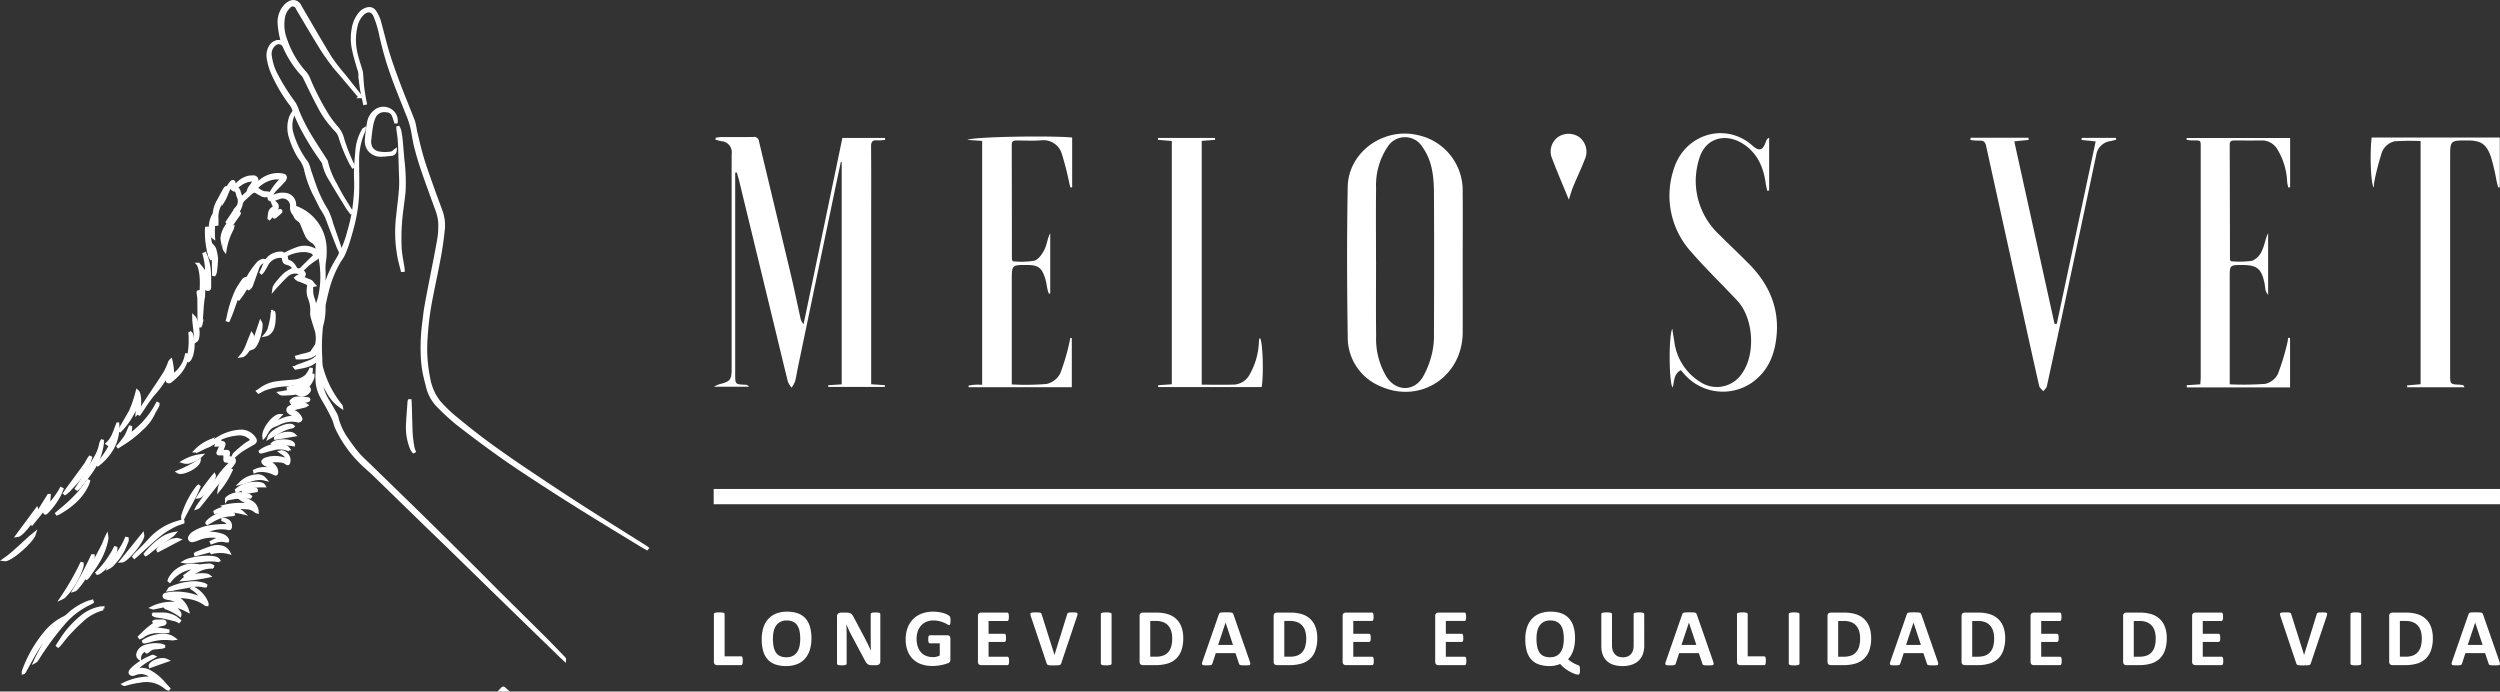 <svg xmlns="http://www.w3.org/2000/svg" width="475.803" height="131.619" viewBox="0 0 475.803 131.619"><rect x="0" y="0" width="475.803" height="131.619" fill="#333333" stroke="none"/><g id="Grupo_49" data-name="Grupo 49" transform="translate(-8868.348 -3043.689)"><g id="Grupo_14" data-name="Grupo 14" transform="translate(8869.138 3044)"><path id="Caminho_64" data-name="Caminho 64" d="M-824.316,1404.225c.126-.129.275-.378.373-.359.168.031.3.23.455.359Z" transform="translate(918.926 -1273.217)" fill="#fff" stroke="#fff" stroke-width="0.6"></path><path id="Caminho_65" data-name="Caminho 65" d="M-1587.539-110.824c.534-.936.708-2.063,1.56-2.832a3.362,3.362,0,0,1,2.117-.8.619.619,0,0,1,.4.067c.288.243.5.082.77-.043a17.341,17.341,0,0,1,2.241-.956,3.966,3.966,0,0,1,2.894.213,1.29,1.29,0,0,1,.755,1.079.648.648,0,0,1-.33.707,10.977,10.977,0,0,0-2.156,1.7l-.535.467c.636.771.636.771.118,1.4a2.23,2.23,0,0,0,.3.19c.369.161.737.326,1.116.459.4.139.535.5.825.806-.617.107-.466.583-.47.881a4.749,4.749,0,0,0,.385,1.98,5.112,5.112,0,0,1,.223,1.274c.021.14.019.283.033.53a1.627,1.627,0,0,0,.188-.27c.237-.7.524-1.381.69-2.095a17.34,17.34,0,0,0,.393-5.24,14.1,14.1,0,0,0-.9-4.268,2.018,2.018,0,0,0-.935-1.144,2.666,2.666,0,0,1-1.1-1.3c-.343-.711-.6-1.462-.932-2.179a1.394,1.394,0,0,0-.479-.553,1.6,1.6,0,0,1-.746-.864,1.175,1.175,0,0,0-.234-.377,1.767,1.767,0,0,1-.394-1.252,1.717,1.717,0,0,0-2.377-1.784c-.328.1-.647.238-.966.369-.538.221-.751.14-.943-.4a.442.442,0,0,0-.521-.347,1.388,1.388,0,0,1-.983-.221,6.622,6.622,0,0,1-.781-.439.788.788,0,0,0-1.068.068c-.413.348-.809.717-1.209,1.08a3.462,3.462,0,0,0-.467.459,1.359,1.359,0,0,0-.252.529,4.794,4.794,0,0,1-.808,1.814.512.512,0,0,0-.112.267l.456-.259.074.066a2.135,2.135,0,0,1-.139.271c-.837,1.2-1.69,2.379-2.506,3.588a9.2,9.2,0,0,0-.591,1.273,3.135,3.135,0,0,1-.044-.422,5.17,5.17,0,0,1,1.03-2.522c.173-.265.184-.258-.029-.516.6-.891,1.175-1.8,1.807-2.677a1.921,1.921,0,0,0,.335-2.071c-.154-.343-.215-.726-.345-1.082a.434.434,0,0,0-.255-.233c-.633-.178-.678-.228-.676-.9a.778.778,0,0,0-.062-.166c-.781.944-.959,2.132-1.582,3.108a3.874,3.874,0,0,1,.13-.6c.273-.714.541-1.431.861-2.124a4.322,4.322,0,0,1,.626-.862.342.342,0,0,1,.285-.117.34.34,0,0,1,.155.264c.009.2-.037.412-.042.618a2,2,0,0,0,.074.373,4.53,4.53,0,0,1,2.493-1.987,3.852,3.852,0,0,1,1.188-.128.624.624,0,0,1,.548.948,8.729,8.729,0,0,1-.893,1.167c-.067.081-.2.1-.248.214.595.026.848-.382,1.157-.738a5.216,5.216,0,0,1,4.22-2.044,4.173,4.173,0,0,1,1.016.166.46.46,0,0,1,.26.363,1.289,1.289,0,0,1-.29.634c-.567.618-1.175,1.2-1.747,1.812a3.763,3.763,0,0,0-.527.762c-.061.111-.015.281-.018.424a1.187,1.187,0,0,0,.376-.02,3.743,3.743,0,0,1,2.1-.384,1.987,1.987,0,0,1,1.857,2.16c-.033.26.144.3.316.371a8.46,8.46,0,0,1,3.412,2.391,8.512,8.512,0,0,1,2.048,4.839,13.3,13.3,0,0,1-.139,3.263,10.065,10.065,0,0,0-.032,1.718,15.49,15.49,0,0,1-.312,3.7,2.978,2.978,0,0,0-.006.632l.1.022a1.608,1.608,0,0,0,.107-.25,21.5,21.5,0,0,1,2.711-6.533,19.724,19.724,0,0,0,2.128-5.274,30.678,30.678,0,0,0,.87-3.681,39.787,39.787,0,0,0,.427-4.283c.062-1.224-.064-2.457-.021-3.682.049-1.363.181-2.724.3-4.083a9.1,9.1,0,0,1,1.021-3.256c.057-.113.118-.224.18-.334.009-.017.035-.025.119-.081a1.54,1.54,0,0,1-.061.273,13.689,13.689,0,0,0-1.184,5.829c0,2.161.083,4.325-.01,6.483a28.234,28.234,0,0,1-.58,4.368c-.3,1.48-.739,2.934-1.17,4.384a18.763,18.763,0,0,1-.918,2.449c-.265.58-.678,1.09-.995,1.65a21.1,21.1,0,0,0-2.07,5.241c-.208.823-.4,1.65-.58,2.481a4.147,4.147,0,0,0-.063.892,11.489,11.489,0,0,1-.449,3.3,4.668,4.668,0,0,0-.1.82,35.032,35.032,0,0,0-.06,5.513,7.536,7.536,0,0,0,.09,1.464,19.451,19.451,0,0,0,3.6,7.272c.072.09.143.18.208.274.017.024.01.064.015.1a7.664,7.664,0,0,1-2.354-2.5c-.589-1-1.093-2.057-1.634-3.089.016.206.031.447.053.686a9.587,9.587,0,0,0,1.484,3.973c.483.823.971,1.644,1.426,2.482a3.75,3.75,0,0,1,.252.85,12.584,12.584,0,0,0,1.979,4,29.39,29.39,0,0,0,1.975,2.61c.709.811,1.525,1.528,2.3,2.282,3.574,3.483,7.159,6.955,10.72,10.451q4.887,4.8,9.733,9.637c1.216,1.207,2.409,2.438,3.625,3.645,3.06,3.039,6.134,6.064,9.189,9.107,1.23,1.226,2.426,2.486,3.637,3.731a.294.294,0,0,1,.091.238c-.269-.253-.541-.5-.806-.759q-4.851-4.71-9.7-9.423-5.793-5.646-11.576-11.3c-1.285-1.253-2.589-2.486-3.875-3.736q-5.094-4.953-10.185-9.91c-.916-.888-1.916-1.693-2.8-2.611a22.584,22.584,0,0,1-4.486-6.49c-.2-.459-.276-.975-.477-1.435-.3-.681-.638-1.343-.988-2-.379-.71-.783-1.406-1.189-2.1a7.4,7.4,0,0,1-1.018-3.547c-.035-1.145.065-2.294.1-3.442a1.886,1.886,0,0,0-.037-.482c-1.063,1.381-2.646,1.451-4.128,1.766l-.063-.085a1.36,1.36,0,0,1,.308-.234c.869-.329,1.756-.617,2.611-.978a4.163,4.163,0,0,0,1.146-.743c.285-.258.078-.641.063-1-1.091,1.132-2.455,1.11-3.818,1.093l-.048-.159c.4-.112.788-.23,1.186-.333a8.46,8.46,0,0,0,2.392-.849c.21-.13.386-.276.288-.593-.364.1-.519.581-.776.511.131-.193.306-.445.474-.7a1.13,1.13,0,0,0,.238-.414,6.014,6.014,0,0,0,0-2.419c-.286-.97-.613-1.928-.879-2.9a3.805,3.805,0,0,1-.057-1.027,5.762,5.762,0,0,0-.382-2.357,3.971,3.971,0,0,1-.251-2.169c.087-.54-.006-.682-.5-.889-.552-.231-1.105-.457-1.653-.7a1.053,1.053,0,0,1-.239-.21,2.009,2.009,0,0,1,.244-.2c.206-.124.432-.219.627-.357s.186-.282-.058-.372a2.316,2.316,0,0,0-2.517.412c-.7.642-1.34,1.354-2,2.039-.158.163-.3.342-.482.553.05-.377.277-.757.964-1.551a10.03,10.03,0,0,1,1.285-1.338,12.552,12.552,0,0,1,1.592-.93,1.69,1.69,0,0,0-1.053-.951c-.767-.2-.851-.27-.973-1.021-.049-.3-.215-.409-.528-.408a2.972,2.972,0,0,0-2.752,1.755c-.2.374-.423.736-.647,1.1a1.822,1.822,0,0,1-.246.265Zm4.7-3.251a2.427,2.427,0,0,1,.128.631c-.023.36.181.465.457.584a2.085,2.085,0,0,1,.7.455,4.808,4.808,0,0,1,.567.856.766.766,0,0,0,1.079.115q1.157-1.17,2.346-2.309c.168-.161.252-.319.118-.5a1.151,1.151,0,0,0-.456-.433,4.918,4.918,0,0,0-1.2-.281A7.381,7.381,0,0,0-1582.843-114.075Zm-5.716-12.708c.678.371,1.23.93,2.07.855.162-.014.33.089.5.1.107.006.281-.028.319-.1a11.364,11.364,0,0,1,1.81-2.377c.1-.1.177-.224.273-.348C-1585-129.136-1587.276-128.362-1588.559-126.783Zm-2.745,1.915c.443-.416.82-.766,1.192-1.122a.338.338,0,0,0,.1-.178,2.636,2.636,0,0,1,.61-1.139,5.08,5.08,0,0,0,.427-.744c.122-.247.031-.36-.251-.35a4.3,4.3,0,0,0-2.274.81c-.314.211-.6.465-.974.757a.8.8,0,0,1,.733.671C-1591.624-125.748-1591.467-125.345-1591.3-124.868Z" transform="translate(1636.448 162.325)" fill="#fff" stroke="#fff" stroke-width="0.6"></path><path id="Caminho_66" data-name="Caminho 66" d="M-1179.369-368.7c-.334-.188-.674-.366-1-.565-3.649-2.228-7.31-4.438-10.941-6.7q-4.453-2.769-8.845-5.635c-2.466-1.608-4.925-3.232-7.321-4.94q-4.057-2.891-7.984-5.962a44.767,44.767,0,0,1-3.725-3.431,7.892,7.892,0,0,1-1.97-3.742c-.261-1-.52-2-.688-3.014a22.692,22.692,0,0,1-.271-2.881,35.892,35.892,0,0,1,.283-6.059c.134-1,.223-2.013.4-3.008.306-1.764.658-3.519,1-5.278.452-2.348.938-4.69,1.353-7.044a15.6,15.6,0,0,0,.277-4.006,9.88,9.88,0,0,0-.658-2.528c-.874-2.422-1.774-4.836-2.606-7.273-.5-1.476-.948-2.977-1.329-4.489-.313-1.243-.445-2.53-.746-3.776a18.737,18.737,0,0,0-.864-2.5c-1.371-3.438-2.8-6.855-3.86-10.408-.423-1.419-.782-2.858-1.116-4.3a20.585,20.585,0,0,0-1.133-3.82c-.554-1.24-1.506-1.188-2.337-.432a4.669,4.669,0,0,0-1.279,2.327,11.533,11.533,0,0,0,.164,5.932c.221.88.532,1.736.785,2.608a3.82,3.82,0,0,1,.114.74c.07.812.105,1.628.2,2.437.089.771.23,1.537.355,2.3.038.234.1.465.149.7l-.151.032q-.19-.916-.38-1.831c-.06-.289-.137-.576-.18-.868-.094-.636-.174-1.273-.254-1.911a2.481,2.481,0,0,1-.044-.651,3.172,3.172,0,0,0-.258-1.37c-.356-1.235-.733-2.468-.99-3.725a9.877,9.877,0,0,1-.034-3.832,5.889,5.889,0,0,1,1.391-3.027,2.586,2.586,0,0,1,1.288-.761,1.224,1.224,0,0,1,1.415.54,6.492,6.492,0,0,1,.817,1.658c.612,2.128,1.094,4.294,1.748,6.408.638,2.063,1.392,4.092,2.156,6.113.854,2.257,1.8,4.48,2.654,6.735a14.574,14.574,0,0,1,.358,1.752c.414,1.707.789,3.427,1.291,5.109.545,1.826,1.2,3.62,1.836,5.418.577,1.637,1.189,3.263,1.787,4.893a8.053,8.053,0,0,1,.347,3.71c-.132,1.2-.289,2.392-.483,3.581-.209,1.281-.464,2.555-.716,3.829-.344,1.737-.716,3.467-1.053,5.205a54.833,54.833,0,0,0-.975,7.479,27.713,27.713,0,0,0,.463,7.76,10.149,10.149,0,0,0,1.96,4.584,25.884,25.884,0,0,0,2.953,2.89c2.025,1.681,4.084,3.327,6.2,4.888,2.423,1.786,4.9,3.5,7.4,5.181q4.974,3.357,10.014,6.616c2.99,1.936,6.018,3.813,9.031,5.714q1.951,1.231,3.907,2.454a1.684,1.684,0,0,1,.146.115Z" transform="translate(1301.698 472.776)" fill="#fff" stroke="#fff" stroke-width="0.6"></path><path id="Caminho_67" data-name="Caminho 67" d="M-1452.149-450.715c-.246-.341-.514-.669-.734-1.026-1.088-1.772-2.186-3.538-3.232-5.334a9.434,9.434,0,0,1-1.237-3.018.992.992,0,0,0-.194-.36,52.066,52.066,0,0,1-4.015-6.475c-.422-.828-.8-1.678-1.178-2.529-.173-.392-.278-.813-.44-1.211a2.593,2.593,0,0,0-.333-.554,29.355,29.355,0,0,1-3.538-5.985,11.339,11.339,0,0,1-.831-2.874,3.258,3.258,0,0,1,.416-2.192,2.016,2.016,0,0,1,1.409-.965,2.86,2.86,0,0,1,.9.15c-.082-.305-.186-.6-.241-.911a15.741,15.741,0,0,1-.4-2.581,4.533,4.533,0,0,1,1.4-3.678,2.613,2.613,0,0,1,.664-.423,1.339,1.339,0,0,1,1.848.676c1.934,3.318,3.847,6.65,5.859,9.92a36.908,36.908,0,0,0,2.617,3.373q1.537,1.947,3.081,3.887l-.08.08a5.7,5.7,0,0,1-.41-.4c-.926-1.1-1.845-2.2-2.771-3.3-.666-.791-1.378-1.546-2-2.37-.8-1.063-1.586-2.147-2.285-3.279-1.48-2.4-2.9-4.83-4.344-7.248-.041-.069-.082-.139-.119-.21a.912.912,0,0,0-1.608-.283,3.573,3.573,0,0,0-1.029,1.874,7.9,7.9,0,0,0,.4,4.4,17.849,17.849,0,0,0,3.812,6.418,5.293,5.293,0,0,1,.708,1.365,51.206,51.206,0,0,0,3.508,6.717,22.986,22.986,0,0,0,1.844,2.4,5.023,5.023,0,0,1,.959,1.922,33.344,33.344,0,0,0,1.967,5,3.1,3.1,0,0,1,.106.295l-.095.045c-.147-.249-.306-.492-.439-.749a28.854,28.854,0,0,1-1.967-4.812,3.108,3.108,0,0,0-.768-1.368,18.778,18.778,0,0,1-3.363-4.7c-.96-1.791-1.819-3.636-2.725-5.456a1.342,1.342,0,0,0-.2-.315,18.9,18.9,0,0,1-3.607-5.514,1.15,1.15,0,0,0-1.739-.485,2.356,2.356,0,0,0-.925,2.376,10.5,10.5,0,0,0,1.285,3.8,40.553,40.553,0,0,0,3.246,5.124,7.176,7.176,0,0,1,.685,1.53,33.157,33.157,0,0,0,2.5,4.909c.922,1.511,1.9,2.988,2.852,4.481a.793.793,0,0,1,.124.28,15.355,15.355,0,0,0,1.721,4.264c.387.768.8,1.524,1.237,2.266.534.911,1.1,1.8,1.656,2.7.056.091.1.19.144.286Z" transform="translate(1518.149 490.827)" fill="#fff" stroke="#fff" stroke-width="0.6"></path><path id="Caminho_68" data-name="Caminho 68" d="M-1663.631,696.862c.97.077,1.013.159.678.986-.286.706-.436.762.476.771.6.006.6.028.537.617-.007.069-.012.137-.019.206-.042.41-.012.442.391.421.664-.034.971.327.673.916a7.511,7.511,0,0,1-.944,1.2c-.849,1.054-1.7,2.106-2.545,3.164-1.046,1.31-2.084,2.626-3.13,3.936a.781.781,0,0,1-.345.24,2.838,2.838,0,0,1,.156-.281c1.462-2.073,2.917-4.152,4.4-6.212a17.342,17.342,0,0,1,1.2-1.373,4.438,4.438,0,0,0,.38-.4,3.428,3.428,0,0,0,.242-.5,4.461,4.461,0,0,0-.456-.065c-.662-.029-.662-.025-.63-.689s-.064-.746-.743-.727-.7-.015-.407-.645c.159-.336.3-.682.465-1.068l-.959.046.279-.875c-.569.337-1.055.632-1.549.912a4.663,4.663,0,0,1-.505.211c-.174.073-.35.144-.52.226-.422.2-.837.421-1.264.613a1.327,1.327,0,0,1-.4.039,8.245,8.245,0,0,1,2.824-1.918l-.67.867.05.05a21.1,21.1,0,0,1,1.777-1.2,9.2,9.2,0,0,1,4.624-1.566,3.035,3.035,0,0,1,2.6,1.363c.282.426.214.693-.236.953-.766.442-1.542.872-2.281,1.355a13.769,13.769,0,0,0-1.222,1c-.067.056-.136.108-.2.162l-.082-.056a2.028,2.028,0,0,1,.3-.495c.613-.552,1.234-1.1,1.879-1.61a10.048,10.048,0,0,1,1.109-.7c.33-.2.334-.251.088-.535a2.979,2.979,0,0,0-2.666-.9,9.633,9.633,0,0,0-3.051.791C-1663.722,696.27-1663.461,696.606-1663.631,696.862Z" transform="translate(1704.592 -613.011)" fill="#fff" stroke="#fff" stroke-width="0.6"></path><path id="Caminho_69" data-name="Caminho 69" d="M-1111.627-116.216c-.168-.648-.346-1.295-.5-1.946a25.315,25.315,0,0,1-.368-8.4c.165-1.774.431-3.54.545-5.316.079-1.234-.011-2.481-.046-3.721-.049-1.735-.1-3.471-.185-5.2-.036-.719-.169-1.433-.255-2.15-.017-.142-.021-.285-.031-.427l.1-.028a3.592,3.592,0,0,1,.262.669c.108.6.2,1.2.258,1.8.12,1.223.209,2.449.321,3.673a36.038,36.038,0,0,1,.239,5.749c-.076,1.111-.252,2.215-.381,3.322a41.421,41.421,0,0,0-.375,7.878c.091,1.233.363,2.453.549,3.679.021.134.016.272.023.409Z" transform="translate(1187.404 167.368)" fill="#fff" stroke="#fff" stroke-width="0.6"></path><path id="Caminho_70" data-name="Caminho 70" d="M-1409.384-183.573c-.105.27-.223.537-.315.812a5.318,5.318,0,0,0-.05,2.925,16.976,16.976,0,0,0,2.852,5.695,6.419,6.419,0,0,1,.519,1.475c.516,1.461.976,2.946,1.577,4.372a23.927,23.927,0,0,0,1.728,3.282,12.515,12.515,0,0,1,.926,2.541c.563,1.566,1.092,3.144,1.633,4.719.046.134.073.275.108.413l-.093.036a5.449,5.449,0,0,1-.331-.612c-.773-1.977-1.56-3.948-2.289-5.941a15.692,15.692,0,0,0-1-1.715c-.5-.98-.982-1.969-1.487-2.947a19.764,19.764,0,0,1-1.38-3.853,4.26,4.26,0,0,1-.144-.6,5.882,5.882,0,0,0-1.132-2.178,15.754,15.754,0,0,1-1.694-3.721,6.022,6.022,0,0,1,.045-4.055,6.1,6.1,0,0,1,.4-.7Z" transform="translate(1464.486 204.808)" fill="#fff" stroke="#fff" stroke-width="0.6"></path><path id="Caminho_71" data-name="Caminho 71" d="M-2130.42,1164.205a4.966,4.966,0,0,1-.471.268,14.778,14.778,0,0,0-5.09,3.931,55.716,55.716,0,0,0-4.974,6.808.876.876,0,0,1-.314.3,29.194,29.194,0,0,1,4.679-7.275l-.072-.083a.809.809,0,0,0-.247.111,25.457,25.457,0,0,0-4.077,5.059c-.831,1.374-1.582,2.8-2.37,4.2a.317.317,0,0,1-.184.154.93.93,0,0,1,.021-.257,24.253,24.253,0,0,1,4.232-7.414,10.922,10.922,0,0,1,3.67-2.854,4.346,4.346,0,0,0,.9-.738,11.874,11.874,0,0,1,3.494-2.11c.246-.095.507-.151.761-.225Z" transform="translate(2147.184 -1049.96)" fill="#fff" stroke="#fff" stroke-width="0.6"></path><path id="Caminho_72" data-name="Caminho 72" d="M-1781.77,1130.347a3.963,3.963,0,0,0-2.28-1.12,2.691,2.691,0,0,1-.721-.184.393.393,0,0,1-.17-.333.406.406,0,0,1,.269-.252,6.72,6.72,0,0,1,1.246-.214,11.541,11.541,0,0,1,5.476.973,2.278,2.278,0,0,0,.278.079,5.521,5.521,0,0,0-1.954-2.008l.049-.08c.106.043.216.078.318.129a5.378,5.378,0,0,1,2.48,2.81.681.681,0,0,1,0,.254.762.762,0,0,1-.277-.07c-1.679-1.284-3.651-1.462-5.658-1.507-.03,0-.06.023-.172.07a4.205,4.205,0,0,1,2.387,2.645c-.377-.182-.744-.394-1.136-.536a7.479,7.479,0,0,0-1.286-.339c-.421-.072-.854-.072-1.281-.1l-.018.115c.223.06.448.114.669.18a2.433,2.433,0,0,1,1.577,1.189.572.572,0,0,1,.027.344,10.746,10.746,0,0,0-2.619-1.381c-.031-.016-.073-.028-.087-.054-.233-.452-.606-.286-.953-.215-.416.084-.83.18-1.246.266a.569.569,0,0,1-.317-.018A8.263,8.263,0,0,1-1781.77,1130.347Z" transform="translate(1815.386 -1015.638)" fill="#fff" stroke="#fff" stroke-width="0.6"></path><path id="Caminho_73" data-name="Caminho 73" d="M-1479.63,610.827c-.207-1.389,1.905-4.1,3.075-4.041l-1.6,1.731.052.069c1.468-.734,2.861-1.715,4.733-1.4a1.485,1.485,0,0,0-.873-.677,1.622,1.622,0,0,1-.685-.458.54.54,0,0,1,.18-.833c.291-.192.615-.335.959-.519a1.734,1.734,0,0,1-.375-.2.781.781,0,0,1-.289-.391c-.013-.092.178-.218.286-.32.446-.419,1.005-.312,1.534-.309.4,0,.8.06,1.2.094.158.013.374,0,.333.227-.016.086-.227.181-.357.194-.56.056-1.123.082-1.684.124a2.1,2.1,0,0,0-.278.057l-.008.117c.518.113,1.038.221,1.554.344a1.591,1.591,0,0,1,.333.168,1.755,1.755,0,0,1-.341.168c-.764.191-1.532.365-2.3.56-.094.024-.165.137-.246.209a1,1,0,0,0,.263.178,2.513,2.513,0,0,1,1.522,1.363c.144.26-.11.534-.445.5s-.681-.1-1.023-.135a6.025,6.025,0,0,0-2.934.769,8.13,8.13,0,0,0-.892.362,2.527,2.527,0,0,0-.77.6,13.407,13.407,0,0,0-.788,1.291A1.7,1.7,0,0,1-1479.63,610.827Z" transform="translate(1529.066 -528.006)" fill="#fff" stroke="#fff" stroke-width="0.6"></path><path id="Caminho_74" data-name="Caminho 74" d="M-1660.407,218.963c-.022-.244-.062-.487-.064-.731-.016-1.46-.016-2.921-.037-4.381,0-.308-.081-.613-.115-.921a3.5,3.5,0,0,1,0-.382l.127-.04.437,1.013c-.057-2.086.3-4.2-.548-6.229a10.151,10.151,0,0,1,1.554,2.173,12.281,12.281,0,0,0-.461-4.118l.116-.048a4.3,4.3,0,0,1,.26.465,10.05,10.05,0,0,1,.629,3.1c.071.9.031,1.815.037,2.723,0,.233-.04.467-.332.47s-.327-.231-.362-.458c-.062-.411-.137-.821-.206-1.231l-.141.01c-.01.09-.027.181-.03.271-.028.885-.048,1.77-.086,2.654-.01.239-.076.476-.107.715-.049.386-.1.773-.132,1.161-.086,1.156-.157,2.313-.244,3.469a1.34,1.34,0,0,1-.129.346Z" transform="translate(1697.573 -157.297)" fill="#fff" stroke="#fff" stroke-width="0.6"></path><path id="Caminho_75" data-name="Caminho 75" d="M-1678.452,938.3c1-.113,1.79.506,1.652,1.431-.03.2-.1.336-.333.276a6.379,6.379,0,0,0-3.466.236c-.976.287-1.913.7-2.865,1.071a1.367,1.367,0,0,0-.285.207l.04.092c.142-.042.289-.073.426-.128a6.632,6.632,0,0,1,4.813-.2,1.733,1.733,0,0,1,1.1.833.753.753,0,0,1,.022.258.778.778,0,0,1-.255.008,3.466,3.466,0,0,0-2.193.13c-.191.062-.381.128-.572.192l-.047-.105c.328-.158.646-.34.986-.466s.719-.206,1.164-.328c-.187-.066-.313-.124-.445-.154a7.011,7.011,0,0,0-4.324.366,4.692,4.692,0,0,1-.919.285.465.465,0,0,1-.537-.7,1.8,1.8,0,0,1,.545-.643,8.379,8.379,0,0,1,3.524-1.315,24.649,24.649,0,0,1,2.5-.19,1.651,1.651,0,0,1,.411.042c.359.069.475-.03.311-.353a1.65,1.65,0,0,0-.563-.558A3.656,3.656,0,0,0-1678.452,938.3Z" transform="translate(1719.857 -839.742)" fill="#fff" stroke="#fff" stroke-width="0.6"></path><path id="Caminho_76" data-name="Caminho 76" d="M-1857.938,1322.58a1.048,1.048,0,0,1-.2-.078,3.582,3.582,0,0,1-.423-.3,5.649,5.649,0,0,0-4.638-1.142,18.3,18.3,0,0,0-2.987.637.283.283,0,0,1-.237-.03,11.279,11.279,0,0,1,5.705-1.15,4.117,4.117,0,0,0-1.8-1.007,2.75,2.75,0,0,0-1.713.142,1.491,1.491,0,0,1-.529.139.562.562,0,0,1-.4-.186.439.439,0,0,1,.019-.405,3.954,3.954,0,0,1,.594-.665,12.142,12.142,0,0,1,3.235-2.013c.41-.182.406-.189.628-.086-.617.354-1.289.689-1.905,1.106s-1.185.921-1.773,1.386l.066.11c.149-.034.3-.067.447-.1a3.236,3.236,0,0,1,2.425.364,9.413,9.413,0,0,1,2.644,2.182c.284.352.609.672.915,1.006Z" transform="translate(1889.178 -1191.758)" fill="#fff" stroke="#fff" stroke-width="0.6"></path><path id="Caminho_77" data-name="Caminho 77" d="M-1815.709,484.151a2.854,2.854,0,0,1-.005.591,6.686,6.686,0,0,1-1.885,3.3,14.958,14.958,0,0,1-1.29,1.141.475.475,0,0,1-.442.03c-.183-.122-.065-.27.049-.429a2.168,2.168,0,0,0,.2-1.422c-.1.094-.163.126-.188.177a18.766,18.766,0,0,1-2.94,4.191,31.361,31.361,0,0,0-1.941,2.74c-.208.3-.412.6-.618.894l-.111-.064c.128-.25.236-.513.387-.749q.871-1.365,1.765-2.714c.96-1.452,1.956-2.88,2.875-4.356a14.49,14.49,0,0,0,.846-1.919.991.991,0,0,1,.24-.349,11.458,11.458,0,0,1,.317,2.892,6.024,6.024,0,0,0,2.644-3.966Z" transform="translate(1850.497 -416.908)" fill="#fff" stroke="#fff" stroke-width="0.6"></path><path id="Caminho_78" data-name="Caminho 78" d="M-1191.1-188.217a.754.754,0,0,1-.653.711c-.591.058-1.181.142-1.773.161a2.827,2.827,0,0,1-2.583-1.087,2.787,2.787,0,0,1-.446-1.975,23.95,23.95,0,0,1,.383-3,3.466,3.466,0,0,1,1.71-2.574,2.5,2.5,0,0,1,3.24.91,2.409,2.409,0,0,1,.284,1.638c-.159-.481-.285-.909-.442-1.325a1.439,1.439,0,0,0-1.4-1.027,2.121,2.121,0,0,0-2.24,1.014,6.887,6.887,0,0,0-.569,1.8c-.164.844-.245,1.705-.341,2.561a2.774,2.774,0,0,0,.211,1.651,2.156,2.156,0,0,0,1.624,1.041,6.93,6.93,0,0,0,2.329-.027C-1191.527-187.785-1191.322-188.057-1191.1-188.217Z" transform="translate(1265.522 216.552)" fill="#fff" stroke="#fff" stroke-width="0.6"></path><path id="Caminho_79" data-name="Caminho 79" d="M-1504.978,755.485a4.3,4.3,0,0,1,3.488-.138l.042-.084c-.061-.1-.1-.23-.187-.285-.365-.231-.743-.442-1.12-.654-.079-.044-.2-.034-.257-.091-.151-.143-.384-.309-.386-.469a.675.675,0,0,1,.381-.462,5.115,5.115,0,0,1,2.842-.276c.423.063.834.205,1.289.321.088-.769-.53-1.043-1.082-1.444.127-.02.2-.055.256-.036a1.618,1.618,0,0,1,1.21,1.986c-.057.287-.194.311-.433.138a1.828,1.828,0,0,0-.628-.328,7.147,7.147,0,0,0-2.773.022c-.029,0-.053.035-.135.093.142.074.251.136.364.188a2.153,2.153,0,0,1,1.24,1.264,1.427,1.427,0,0,1,.069.472c-.006.387-.12.453-.466.266a5.149,5.149,0,0,0-3.21-.5,3.186,3.186,0,0,0-.48.139Z" transform="translate(1552.653 -666.172)" fill="#fff" stroke="#fff" stroke-width="0.6"></path><path id="Caminho_80" data-name="Caminho 80" d="M-1881.826,626.692a17.019,17.019,0,0,0,1.415-1.788c.386-.638.614-1.371.957-2.052a4.49,4.49,0,0,1-.362,1.86,16.987,16.987,0,0,0,5.458-6.135l.122.06a1,1,0,0,1-.048.327c-.333.627-.717,1.231-1.014,1.874a8.747,8.747,0,0,1-2,2.511,21.2,21.2,0,0,1-3.654,2.865c-.279.173-.551.359-.827.539Z" transform="translate(1903.516 -542.079)" fill="#fff" stroke="#fff" stroke-width="0.6"></path><path id="Caminho_81" data-name="Caminho 81" d="M-1548.7,228.578l.42-1.513-.108-.04a16.328,16.328,0,0,1-2.143,3.567l-.1-.049c0-.061-.021-.133,0-.183.721-1.461,1.4-2.948,2.191-4.368a15.717,15.717,0,0,1,1.692-2.288,2.218,2.218,0,0,1,.835-.437c.08-.035.2.014.354.031-.078.094-.1.148-.134.157a1.877,1.877,0,0,0-1.247,1.32c-.38,1.006-.717,2.027-1.095,3.033a1.353,1.353,0,0,1-.59.822Z" transform="translate(1595.158 -174.016)" fill="#fff" stroke="#fff" stroke-width="0.6"></path><path id="Caminho_82" data-name="Caminho 82" d="M-1732.673,1064.71c-.067.027-.137.083-.2.076a5.074,5.074,0,0,0-2.718.754c-.651.314-1.288.658-1.935.98a1.168,1.168,0,0,1-.314.058l-.062-.136,2.345-1.691a8.17,8.17,0,0,0-2.961.779,6.926,6.926,0,0,0-2.287,1.914l-.109-.09a1.733,1.733,0,0,1,.112-.327,4.927,4.927,0,0,1,4.4-2.611,12.15,12.15,0,0,1,1.241.156,3.559,3.559,0,0,0,.573-.068c.465-.039.932-.093,1.4-.094a1.669,1.669,0,0,1,.536.2Z" transform="translate(1772.321 -957.168)" fill="#fff" stroke="#fff" stroke-width="0.6"></path><path id="Caminho_83" data-name="Caminho 83" d="M-2115.516,853.687c-.139.332-.264.671-.42.995a13.279,13.279,0,0,1-2.564,3.481c-.049.05-.152.1-.2.079a.243.243,0,0,1-.091-.2,4.239,4.239,0,0,0,0-.769l-2.436,3-.1-.081,3.3-5.3h.089q-.068.928-.135,1.856l.092.035a16.442,16.442,0,0,0,2.324-3.176Z" transform="translate(2126.504 -760.902)" fill="#fff" stroke="#fff" stroke-width="0.6"></path><path id="Caminho_84" data-name="Caminho 84" d="M-1429.128,539.956a1.55,1.55,0,0,1-.034.464,4.453,4.453,0,0,1-3.64,3,19.609,19.609,0,0,1-2.16.118.763.763,0,0,1-.462-.185,19.3,19.3,0,0,0,3.132-.721c-.508-.085-1.04.15-1.524-.1,0-.038-.006-.077-.009-.115.111-.033.221-.076.334-.1a10.074,10.074,0,0,0,2.781-.884,2.806,2.806,0,0,0,1.334-1.34.779.779,0,0,1,.122-.154Z" transform="translate(1487.896 -468.865)" fill="#fff" stroke="#fff" stroke-width="0.6"></path><path id="Caminho_85" data-name="Caminho 85" d="M-1496.219,528.1c.162-.1.335-.191.486-.308a6.546,6.546,0,0,1,3.126-1.276c1.01-.147,2.034-.2,3.05-.307a4.1,4.1,0,0,0,2.589-.99,5.811,5.811,0,0,0,.7-1.077,1.867,1.867,0,0,0,.1-.207l.121.01a2.115,2.115,0,0,1-.045.545,3.209,3.209,0,0,1-2.367,2.062,12.663,12.663,0,0,1-2.273.337,13.208,13.208,0,0,0-4.212.8c-.386.161-.746.386-1.117.581Z" transform="translate(1544.498 -453.964)" fill="#fff" stroke="#fff" stroke-width="0.6"></path><path id="Caminho_86" data-name="Caminho 86" d="M-1623.83,23c-.282.732-.557,1.467-.85,2.194-.18.447-.38.885-.582,1.322a4.96,4.96,0,0,0-.4,2.387c.016.323,0,.648,0,.972l-.18.027-.243-.933h-.086a16.61,16.61,0,0,0-.137,3.43,1.139,1.139,0,0,1-.481-.9,4.773,4.773,0,0,1,.56-3.477.394.394,0,0,0,.079-.187,5.544,5.544,0,0,1,.849-2.52c.359-.718.757-1.418,1.145-2.121a1.438,1.438,0,0,1,.229-.251Z" transform="translate(1666.152 12.48)" fill="#fff" stroke="#fff" stroke-width="0.6"></path><path id="Caminho_87" data-name="Caminho 87" d="M-1838.252,950.711a5.251,5.251,0,0,1,.343-.435c.91-.941,1.869-1.839,2.728-2.824a11.715,11.715,0,0,1,3.664-2.679,14.531,14.531,0,0,1,2.141-.741,1.484,1.484,0,0,1,.434-.006c0,.041.006.083.009.124-.426.154-.861.284-1.275.465a15.965,15.965,0,0,0-3.854,2.52c-1.242,1.047-2.416,2.175-3.622,3.265-.154.139-.32.265-.481.4Z" transform="translate(1862.946 -845.072)" fill="#fff" stroke="#fff" stroke-width="0.6"></path><path id="Caminho_88" data-name="Caminho 88" d="M-2048.894,1189.7c.232-.364.46-.731.7-1.092a17.941,17.941,0,0,1,3.9-4.376,7.867,7.867,0,0,1,3.615-1.679,2.416,2.416,0,0,1,.375,0l.022.107a1.382,1.382,0,0,1-.254.125,9.152,9.152,0,0,0-3.779,2.194c-.859.774-1.679,1.6-2.466,2.444-.615.663-1.151,1.4-1.727,2.1a2.891,2.891,0,0,1-.283.266Z" transform="translate(2059.063 -1067.155)" fill="#fff" stroke="#fff" stroke-width="0.6"></path><path id="Caminho_89" data-name="Caminho 89" d="M-1877.792,592.162c.687-1.186,1.379-2.37,2.061-3.56a23.618,23.618,0,0,0,1.31-3.843c.606.5.593,3.444-.039,4.106.039-.627.076-1.223.113-1.82l-.131-.034a13.323,13.323,0,0,1-3.216,5.221Z" transform="translate(1899.76 -510.592)" fill="#fff" stroke="#fff" stroke-width="0.6"></path><path id="Caminho_90" data-name="Caminho 90" d="M-1082.64,610.824c.013.17.033.341.038.512.042,1.412.077,2.824.122,4.236.021.654.031,1.311.092,1.962.067.72.173,1.437.29,2.151a4.908,4.908,0,0,0,.251.759l-.105.057a2.945,2.945,0,0,1-.333-.481,10.511,10.511,0,0,1-.81-4.78c.068-1.41.189-2.817.288-4.225a1.118,1.118,0,0,1,.044-.184Z" transform="translate(1159.877 -534.86)" fill="#fff" stroke="#fff" stroke-width="0.6"></path><path id="Caminho_91" data-name="Caminho 91" d="M-1996.415,730.892c.179-.269.367-.532.535-.808,1.03-1.7,2.08-3.381,3.073-5.1a7.9,7.9,0,0,0,.988-2.63,2.355,2.355,0,0,1,.219-.514l.083.021c0,.14.012.282,0,.421a11.957,11.957,0,0,1-2.259,5.591c-.669.971-1.446,1.867-2.181,2.791a2.577,2.577,0,0,1-.35.308Z" transform="translate(2010.203 -638.222)" fill="#fff" stroke="#fff" stroke-width="0.6"></path><path id="Caminho_92" data-name="Caminho 92" d="M-1939.621,682.552a13.411,13.411,0,0,0,2.965-4.57l-.9.751-.122-.089c1.134-1,1.4-2.432,1.966-3.727a8.229,8.229,0,0,1-.917,4.425,10.445,10.445,0,0,1-2.868,3.324Z" transform="translate(1957.325 -594.533)" fill="#fff" stroke="#fff" stroke-width="0.6"></path><path id="Caminho_93" data-name="Caminho 93" d="M-1820.09,1220.355a15.9,15.9,0,0,1,2.933.357c0,.042,0,.083,0,.124a3.183,3.183,0,0,1-.41.054c-.483,0-.967.01-1.449-.014a4.672,4.672,0,0,0-3.011.912,2.887,2.887,0,0,1-.438.213l-.087-.118c.5-.484.985-.991,1.513-1.444s1.111-.86,1.7-1.307l-.438-.062-.028-.07c.076-.039.15-.11.227-.113.482-.015.964-.025,1.446-.016.224,0,.444.116.406.361-.017.108-.256.243-.4.256a4.327,4.327,0,0,0-1.67.616A2.085,2.085,0,0,0-1820.09,1220.355Z" transform="translate(1848.33 -1100.977)" fill="#fff" stroke="#fff" stroke-width="0.6"></path><path id="Caminho_94" data-name="Caminho 94" d="M-1582.431,883.553c-.49-.587-1.227-.74-1.813-1.161a3.05,3.05,0,0,1,1.736.482,2.219,2.219,0,0,1,1.255,1.936.891.891,0,0,1-.261-.114,2.716,2.716,0,0,0-1.838-.677c-1.168-.092-2.342-.107-3.514-.158a1.3,1.3,0,0,1-.542-.121A12.845,12.845,0,0,1-1582.431,883.553Z" transform="translate(1629.399 -787.697)" fill="#fff" stroke="#fff" stroke-width="0.6"></path><path id="Caminho_95" data-name="Caminho 95" d="M-1970.759,993.361q.24-.454.48-.907c.922-1.734,1.86-3.46,2.755-5.208.278-.543.437-1.147.739-1.729a1.922,1.922,0,0,1,.016.424,13.08,13.08,0,0,1-1.688,4.417c-.572.954-1.229,1.858-1.856,2.779a2.277,2.277,0,0,1-.316.314Z" transform="translate(1986.316 -883.715)" fill="#fff" stroke="#fff" stroke-width="0.6"></path><path id="Caminho_96" data-name="Caminho 96" d="M-1579.884,281.66q.08-.331.16-.662a21.709,21.709,0,0,1,1.635-5.022,20.037,20.037,0,0,1,1.225-1.905.889.889,0,0,1,.424-.3c-1.526,2.47-2.1,5.328-3.285,7.93Z" transform="translate(1622.394 -221.052)" fill="#fff" stroke="#fff" stroke-width="0.6"></path><path id="Caminho_97" data-name="Caminho 97" d="M-2044.926,832.177a7.67,7.67,0,0,1-.283.78,10.288,10.288,0,0,1-2.425,3.187,16.049,16.049,0,0,1-3,2.119,2.471,2.471,0,0,1-.269.111l-.047-.073c.725-.616,1.471-1.209,2.169-1.853a25.979,25.979,0,0,0,2.036-2.047c.621-.716,1.149-1.513,1.717-2.275Z" transform="translate(2060.981 -740.904)" fill="#fff" stroke="#fff" stroke-width="0.6"></path><path id="Caminho_98" data-name="Caminho 98" d="M-1665.332,1014.259l.465-.256-.06-.091-3.358.9-.043-.127a.777.777,0,0,1,.171-.129c.972-.373,1.933-.783,2.925-1.1a3.552,3.552,0,0,1,2.006-.056,2.057,2.057,0,0,1,1.2,1,6.389,6.389,0,0,0-3.2.006Z" transform="translate(1704.739 -909.563)" fill="#fff" stroke="#fff" stroke-width="0.6"></path><path id="Caminho_99" data-name="Caminho 99" d="M-2024.331,767.12c-.112.338-.2.688-.339,1.013a15.368,15.368,0,0,1-2.72,4.037c-.467.52-.97,1.009-1.462,1.506a2.888,2.888,0,0,1-.321.246l-.073-.057c.133-.2.261-.4.4-.589,1.166-1.594,2.341-3.182,3.5-4.782.234-.324.4-.695.607-1.04.083-.139.184-.266.276-.4Z" transform="translate(2040.771 -680.318)" fill="#fff" stroke="#fff" stroke-width="0.6"></path><path id="Caminho_100" data-name="Caminho 100" d="M-2033.5,1060.138a1.748,1.748,0,0,1-.005.473,14.066,14.066,0,0,1-3.281,5.658,1.829,1.829,0,0,1-.581.408,48.755,48.755,0,0,0,3.768-6.559Z" transform="translate(2048.33 -953.174)" fill="#fff" stroke="#fff" stroke-width="0.6"></path><path id="Caminho_101" data-name="Caminho 101" d="M-1999.408,1038.68a2.519,2.519,0,0,1-.061.689c-.314.824-.627,1.653-1.009,2.447a12.669,12.669,0,0,1-2.207,3.188.751.751,0,0,1-.331.2,67.861,67.861,0,0,0,3.462-6.533Z" transform="translate(2016.349 -933.207)" fill="#fff" stroke="#fff" stroke-width="0.6"></path><path id="Caminho_102" data-name="Caminho 102" d="M-2190.6,977.88c-.441,1.484-4.659,5.138-5.768,4.959C-2194.229,981.375-2192.57,979.453-2190.6,977.88Z" transform="translate(2196.372 -876.605)" fill="#fff" stroke="#fff" stroke-width="0.6"></path><path id="Caminho_103" data-name="Caminho 103" d="M-1827.144,1286.57a.814.814,0,0,1-.268-.952,2.005,2.005,0,0,1,1.469-1.336,6.1,6.1,0,0,1,2.847-.21c.184.041.36.116.539.175l0,.1a1.265,1.265,0,0,1-.284.1c-.456.052-.913.106-1.372.129a1.944,1.944,0,0,0-1.221.567,3.273,3.273,0,0,1-.294.212l-.088-.06.339-.757C-1826.321,1285.05-1827.131,1285.462-1827.144,1286.57Z" transform="translate(1852.903 -1161.596)" fill="#fff" stroke="#fff" stroke-width="0.6"></path><path id="Caminho_104" data-name="Caminho 104" d="M-1734.4,1113.5a1.115,1.115,0,0,1-.306,0,4.718,4.718,0,0,0-2.118-.059c-1.155.186-2.307.393-3.46.6-.146.026-.285.091-.431.118-.182.033-.367.046-.637.077.086-.131.1-.2.143-.213a11.762,11.762,0,0,1,4.789-1.12,9.221,9.221,0,0,1,1.686.3,1.463,1.463,0,0,1,.363.195Z" transform="translate(1772.733 -1002.305)" fill="#fff" stroke="#fff" stroke-width="0.6"></path><path id="Caminho_105" data-name="Caminho 105" d="M-1700.549,846.79c-.821,2.116-2.063,4.026-3.073,6.089a1.889,1.889,0,0,1,.005-.487,16.6,16.6,0,0,1,2.235-4.713c.177-.268.373-.524.565-.782a1.523,1.523,0,0,1,.182-.175Z" transform="translate(1737.613 -754.491)" fill="#fff" stroke="#fff" stroke-width="0.6"></path><path id="Caminho_106" data-name="Caminho 106" d="M-1698.125,1043.628c1.235-.754,5.874-1.305,6.445-.3-.065.018-.129.058-.182.047a10.306,10.306,0,0,0-2.955.03c-.928.073-1.853.187-2.78.273A3.254,3.254,0,0,1-1698.125,1043.628Z" transform="translate(1732.482 -937.031)" fill="#fff" stroke="#fff" stroke-width="0.6"></path><path id="Caminho_107" data-name="Caminho 107" d="M-1868.839,980.357c.221.963-3.061,5.047-4.088,5.051Z" transform="translate(1895.23 -878.912)" fill="#fff" stroke="#fff" stroke-width="0.6"></path><path id="Caminho_108" data-name="Caminho 108" d="M-1806.489,981.479a15.55,15.55,0,0,1,2.727-2.648,6.141,6.141,0,0,1,2.7-1.231,2.683,2.683,0,0,1-.3.3c-1.05.74-2.113,1.462-3.152,2.216-.552.4-1.063.859-1.6,1.286a2.23,2.23,0,0,1-.306.176Z" transform="translate(1833.374 -876.346)" fill="#fff" stroke="#fff" stroke-width="0.6"></path><path id="Caminho_109" data-name="Caminho 109" d="M-1902.973,990.783a1.287,1.287,0,0,1-.007.44c-.23.583-.487,1.156-.731,1.733a12.6,12.6,0,0,1-2.031,2.762,2.09,2.09,0,0,1-.634.5c.962-1.9,2.49-3.448,3.246-5.462Z" transform="translate(1926.373 -888.591)" fill="#fff" stroke="#fff" stroke-width="0.6"></path><path id="Caminho_110" data-name="Caminho 110" d="M-1811.386,1259.384a7.175,7.175,0,0,1,3.411-1.1,3.317,3.317,0,0,1,2.372.636,2,2,0,0,1-.409.029,9.844,9.844,0,0,0-4.117.325q-.5.137-1,.253a.751.751,0,0,1-.222-.016Z" transform="translate(1837.933 -1137.673)" fill="#fff" stroke="#fff" stroke-width="0.6"></path><path id="Caminho_111" data-name="Caminho 111" d="M-2156.5,909.65c.356.775-2.7,4.979-3.744,5.068Z" transform="translate(2162.736 -813.08)" fill="#fff" stroke="#fff" stroke-width="0.6"></path><path id="Caminho_112" data-name="Caminho 112" d="M-1637.822,134.455a33.88,33.88,0,0,1,.83,5.739l-.134.05a2.11,2.11,0,0,1-.251-.445,16.582,16.582,0,0,1-.636-4.007q-.014-.5-.014-1a3.106,3.106,0,0,1,.032-.323Z" transform="translate(1676.528 -91.339)" fill="#fff" stroke="#fff" stroke-width="0.6"></path><path id="Caminho_113" data-name="Caminho 113" d="M-1939.744,1021.639a18.348,18.348,0,0,0,3.428-4.735l.136.046a2.959,2.959,0,0,1-.068.6,7.739,7.739,0,0,1-3.081,4.024,1.959,1.959,0,0,1-.342.152Z" transform="translate(1957.44 -912.939)" fill="#fff" stroke="#fff" stroke-width="0.6"></path><path id="Caminho_114" data-name="Caminho 114" d="M-1489.22,734.537a3.73,3.73,0,0,1,.344-.251,5.627,5.627,0,0,1,3.912-.845,1.626,1.626,0,0,1,1.1.651c-.119.015-.19.048-.236.027a4.3,4.3,0,0,0-2.7-.055c-.717.143-1.415.379-2.123.568a1.01,1.01,0,0,1-.252,0Z" transform="translate(1537.982 -648.947)" fill="#fff" stroke="#fff" stroke-width="0.6"></path><path id="Caminho_115" data-name="Caminho 115" d="M-1555.257,840.108a4.918,4.918,0,0,1,2.83-1.246c1.383-.133,2.183.02,2.4.418a12.313,12.313,0,0,0-5.163.991Z" transform="translate(1599.465 -747.13)" fill="#fff" stroke="#fff" stroke-width="0.6"></path><path id="Caminho_116" data-name="Caminho 116" d="M-1619.613,190.5c-.036-1.745-.072-3.491-.11-5.32a1.741,1.741,0,0,1,.281.438,8.55,8.55,0,0,1,.37,1.842,21.182,21.182,0,0,1-.232,2.6,1.808,1.808,0,0,1-.19.462Z" transform="translate(1659.485 -138.568)" fill="#fff" stroke="#fff" stroke-width="0.6"></path><path id="Caminho_117" data-name="Caminho 117" d="M-1631.769,919.891c-.058.023-.118.07-.174.066a7.7,7.7,0,0,0-4.037,1.253c-.252.126-.5.26-.751.391l-.078-.068a.873.873,0,0,1,.14-.248,6.369,6.369,0,0,1,2.809-1.59,3.142,3.142,0,0,1,1.944.043.5.5,0,0,1,.117.069C-1631.785,919.818-1631.784,919.847-1631.769,919.891Z" transform="translate(1675.394 -822.309)" fill="#fff" stroke="#fff" stroke-width="0.6"></path><path id="Caminho_118" data-name="Caminho 118" d="M-1614.255,906.663a5.233,5.233,0,0,1,2.455-.759,3.566,3.566,0,0,1,2.811.965,16.981,16.981,0,0,0-1.69-.319,11.123,11.123,0,0,0-1.788,0c-.585.041-1.166.153-1.748.234Z" transform="translate(1654.395 -809.587)" fill="#fff" stroke="#fff" stroke-width="0.6"></path><path id="Caminho_119" data-name="Caminho 119" d="M-1689.349,428.952a16.224,16.224,0,0,0,.407-5.155l.087-.044c.067.08.173.151.2.242a6.987,6.987,0,0,1,.01,3.991,4.841,4.841,0,0,1-.316.724,1.552,1.552,0,0,1-.278.3Z" transform="translate(1724.311 -360.687)" fill="#fff" stroke="#fff" stroke-width="0.6"></path><path id="Caminho_120" data-name="Caminho 120" d="M-1511.157,394.658c.423.7-.581,4.655-1.669,4.942Z" transform="translate(1559.96 -333.599)" fill="#fff" stroke="#fff" stroke-width="0.6"></path><path id="Caminho_121" data-name="Caminho 121" d="M-1461.034,678.635c-.029.032-.054.089-.087.094-1.674.245-3.005,1.262-4.5,2.086C-1465.2,679.461-1461.837,677.918-1461.034,678.635Z" transform="translate(1516.013 -597.825)" fill="#fff" stroke="#fff" stroke-width="0.6"></path><path id="Caminho_122" data-name="Caminho 122" d="M-1660.293,820.248a38.821,38.821,0,0,1,3.015-4.145C-1657,816.652-1659.384,820.192-1660.293,820.248Z" transform="translate(1697.258 -725.984)" fill="#fff" stroke="#fff" stroke-width="0.6"></path><path id="Caminho_123" data-name="Caminho 123" d="M-1697.051,1091.29a38.554,38.554,0,0,1-4.844.685C-1701.158,1091.22-1697.743,1090.751-1697.051,1091.29Z" transform="translate(1735.991 -981.979)" fill="#fff" stroke="#fff" stroke-width="0.6"></path><path id="Caminho_124" data-name="Caminho 124" d="M-1577.974,868.089c-.74,0-1.484-.046-2.219.013s-1.458.223-2.253.351a2,2,0,0,1,.283-.313,3.707,3.707,0,0,1,2.68-.646,8.764,8.764,0,0,1,1.211.256,1.42,1.42,0,0,1,.362.23Z" transform="translate(1624.779 -773.802)" fill="#fff" stroke="#fff" stroke-width="0.6"></path><path id="Caminho_125" data-name="Caminho 125" d="M-1778.994,1200.877a2.349,2.349,0,0,0-.47-.24c-.853-.218-1.708-.431-2.569-.616-.425-.092-.865-.108-1.294-.185a2,2,0,0,1-.454-.2l.035-.147c.5,0,1,0,1.495,0a4.861,4.861,0,0,1,2.661.687,6.792,6.792,0,0,1,.707.574Z" transform="translate(1812.23 -1082.928)" fill="#fff" stroke="#fff" stroke-width="0.6"></path><path id="Caminho_126" data-name="Caminho 126" d="M-1672.753,383.73c.075-1.576-.345-3.041-.348-4.628C-1672.4,379.776-1671.831,383.172-1672.753,383.73Z" transform="translate(1709.183 -319.116)" fill="#fff" stroke="#fff" stroke-width="0.6"></path><path id="Caminho_127" data-name="Caminho 127" d="M-1543.678,819.663a4.742,4.742,0,0,1,2.965-1.378,1.787,1.787,0,0,1,1.629.589C-1540.765,818.453-1542.168,819.3-1543.678,819.663Z" transform="translate(1588.685 -728.012)" fill="#fff" stroke="#fff" stroke-width="0.6"></path><path id="Caminho_128" data-name="Caminho 128" d="M-1474.392,368.99a4.243,4.243,0,0,0,.588-.9c.217-.684.372-1.39.519-2.094.075-.356.074-.728.121-1.092a1.714,1.714,0,0,1,.117-.338l.1-.013a1.2,1.2,0,0,1,.126.331,7.581,7.581,0,0,1-.2,2.628,2.232,2.232,0,0,1-1.127,1.412A1.578,1.578,0,0,1-1474.392,368.99Z" transform="translate(1524.176 -305.574)" fill="#fff" stroke="#fff" stroke-width="0.6"></path><path id="Caminho_129" data-name="Caminho 129" d="M-1541.706,431.179c1.05-1.236,1.342-2.763,1.975-4.154C-1539.09,427.917-1540.553,431.049-1541.706,431.179Z" transform="translate(1586.849 -363.735)" fill="#fff" stroke="#fff" stroke-width="0.6"></path><path id="Caminho_130" data-name="Caminho 130" d="M-1588.412,131.769a2.483,2.483,0,0,1-.1.338,12.867,12.867,0,0,0-1.353,4.035C-1590.56,135.22-1589.518,132.181-1588.412,131.769Z" transform="translate(1631.894 -88.838)" fill="#fff" stroke="#fff" stroke-width="0.6"></path><path id="Caminho_131" data-name="Caminho 131" d="M-1712.327,777.476c-.215,1.082-3.2,2.56-3.976,2.031A28.921,28.921,0,0,0-1712.327,777.476Z" transform="translate(1749.406 -690.02)" fill="#fff" stroke="#fff" stroke-width="0.6"></path><path id="Caminho_132" data-name="Caminho 132" d="M-1602.421,803.643c.155-1.209,1.483-3.619,2.3-3.782A15.622,15.622,0,0,1-1602.421,803.643Z" transform="translate(1643.377 -710.862)" fill="#fff" stroke="#fff" stroke-width="0.6"></path><path id="Caminho_133" data-name="Caminho 133" d="M-1771.988,995.64c.489-.88,2.922-2.26,3.943-1.936l-3.883,2.042Z" transform="translate(1801.251 -891.293)" fill="#fff" stroke="#fff" stroke-width="0.6"></path><path id="Caminho_134" data-name="Caminho 134" d="M-1454.328,722.061c.639-.614,3.646-.732,3.9.207-.017.014-.039.042-.05.038a10.614,10.614,0,0,0-2.688-.149c-.274-.021-.551,0-.826-.017A2,2,0,0,1-1454.328,722.061Z" transform="translate(1505.496 -637.98)" fill="#fff" stroke="#fff" stroke-width="0.6"></path><path id="Caminho_135" data-name="Caminho 135" d="M-1465.332,64.191c-.068-.054-.086-.062-.085-.067.138-.613,0-1.313.612-1.772.516-.39.506-.412.19-.973a.983.983,0,0,1-.118-.413,1.306,1.306,0,0,1,.865.749.81.81,0,0,1-.2.735,4.015,4.015,0,0,0-1.011,1.437A1.736,1.736,0,0,1-1465.332,64.191Z" transform="translate(1515.82 -22.917)" fill="#fff" stroke="#fff" stroke-width="0.6"></path><path id="Caminho_136" data-name="Caminho 136" d="M-1702.226,763.666a8.582,8.582,0,0,1,3.35-1.144,4.11,4.11,0,0,1-1.8,1.032A2.1,2.1,0,0,1-1702.226,763.666Z" transform="translate(1736.3 -676.098)" fill="#fff" stroke="#fff" stroke-width="0.6"></path><path id="Caminho_137" data-name="Caminho 137" d="M-1447.494,701.272c.866-.721,2.913-1.142,3.571-.463l-3.551.6Z" transform="translate(1499.133 -618.32)" fill="#fff" stroke="#fff" stroke-width="0.6"></path><path id="Caminho_138" data-name="Caminho 138" d="M-1790.211,1325.367l-3.17,1.116C-1793.532,1325.813-1791.357,1324.792-1790.211,1325.367Z" transform="translate(1821.176 -1199.974)" fill="#fff" stroke="#fff" stroke-width="0.6"></path><path id="Caminho_139" data-name="Caminho 139" d="M-1533.994,853.6c-.458.079-.913.171-1.373.232a6.548,6.548,0,0,1-.893.041.348.348,0,0,1-.211-.132c-.017-.019.034-.126.078-.167a3.313,3.313,0,0,1,2.262-.259.752.752,0,0,1,.151.167Z" transform="translate(1581.978 -760.533)" fill="#fff" stroke="#fff" stroke-width="0.6"></path><path id="Caminho_140" data-name="Caminho 140" d="M-1383.152,579.11c.678-.381,1.261-.711,1.848-1.034a.213.213,0,0,1,.149.013.615.615,0,0,1,0,.286,1.766,1.766,0,0,1-1.585.9A1.661,1.661,0,0,1-1383.152,579.11Z" transform="translate(1439.228 -504.362)" fill="#fff" stroke="#fff" stroke-width="0.6"></path><path id="Caminho_141" data-name="Caminho 141" d="M-1451.479,85.813c.024.01.123.024.136.065a.245.245,0,0,1-.037.213q-.521.475-1.064.925a.225.225,0,0,1-.217-.013.256.256,0,0,1-.047-.212A1.509,1.509,0,0,1-1451.479,85.813Z" transform="translate(1503.992 -46.051)" fill="#fff" stroke="#fff" stroke-width="0.6"></path></g><g id="Grupo_15" data-name="Grupo 15" transform="translate(9004.22 3069.034)"><path id="Caminho_142" data-name="Caminho 142" d="M-984.064-685.671l2.614.176-.018.332h-10.749l-.024-.324,2.568-.168v-42.288l-.161-.047c-.4,1.9-.808,3.789-1.2,5.685q-3.518,16.845-7.029,33.691c-.168.8-.272,1.626-.494,2.414a5.7,5.7,0,0,1-.648,1.173,4.3,4.3,0,0,1-.7-1.116c-.768-3.03-1.483-6.073-2.22-9.111q-3.544-14.625-7.094-29.25c-.121-.5-.278-.988-.418-1.482l-.308.042v1.415q0,18.466,0,36.931c0,1.945,0,1.942,1.947,2.019a.8.8,0,0,1,.686.382H-1014a6.969,6.969,0,0,1,.994-.473c2.122-.5,2.385-.825,2.385-3.021q0-19.021,0-38.043c0-.906.007-1.812,0-2.717a2.124,2.124,0,0,0-2-2.486c-.36-.082-.716-.185-1.074-.279l.025-.354a5.41,5.41,0,0,1,.865-.142c2.1-.012,4.2.021,6.3-.023a.931.931,0,0,1,1.093.848c2.019,8.48,4.067,16.954,6.08,25.436.644,2.714,1.2,5.448,1.806,8.171a2.207,2.207,0,0,0,.6,1.166l7.382-35.435h8.114l.016.372a9.273,9.273,0,0,1-1.475.09c-.917-.084-1.2.252-1.195,1.185.044,4.652.02,9.3.02,13.957v31.273Z" transform="translate(1013.996 733.457)" fill="#fff"></path><path id="Caminho_143" data-name="Caminho 143" d="M-504.012-710.6c0,4.362.015,8.724,0,13.086-.035,8.413-8.081,13.705-15.727,10.228a10.015,10.015,0,0,1-6.151-9.4c-.151-9.5-.177-19.013-.007-28.515.12-6.7,6.94-11.491,13.541-9.814a10.758,10.758,0,0,1,8.338,10.835C-503.977-719.657-504.013-715.13-504.012-710.6Zm-16.5-.3h.009c0,4.691-.045,9.382.017,14.072a13.9,13.9,0,0,0,2.051,7.883c1.81,2.668,5.1,2.722,6.812-.026a16.531,16.531,0,0,0,1.743-4.425,14.9,14.9,0,0,0,.4-3.791c.032-8.929.047-17.858,0-26.787-.016-3.1-.309-6.192-2.2-8.835a3.894,3.894,0,0,0-6.636,0,13.161,13.161,0,0,0-2.183,7.835C-520.552-720.286-520.51-715.594-520.51-710.9Z" transform="translate(646.523 735.429)" fill="#fff"></path><path id="Caminho_144" data-name="Caminho 144" d="M-803.064-703.184a6.343,6.343,0,0,1-.246-.708c-.171-.76-.256-1.547-.494-2.284-.643-1.988-1.349-2.471-3.423-2.476-2.91-.008-2.91-.008-2.91,2.9v19.835a48.772,48.772,0,0,0,6.651-.093,3.933,3.933,0,0,0,2.572-2,40.492,40.492,0,0,0,1.736-5.849,8.549,8.549,0,0,0,.153-.894l.317.02v9.343h-19.624l-.047-.307c.384-.055.767-.135,1.153-.159.446-.028.9-.006,1.454-.006v-46.4l-2.792-.195c.856-.616,16.087-.843,19.921-.451v9.462l-.323.047c-.072-.27-.149-.539-.216-.811a56.942,56.942,0,0,0-1.46-5.691,3.639,3.639,0,0,0-3.988-2.466c-1.518.1-3.046.03-4.57.016-.564,0-.943.093-.941.8q.027,10.87.029,21.741a1.87,1.87,0,0,0,.153.45,15.713,15.713,0,0,0,4.106-.1c.8-.223,1.524-1.292,1.948-2.147.468-.944.554-2.078,1.087-3.1v11.482Z" transform="translate(866.826 733.739)" fill="#fff"></path><path id="Caminho_145" data-name="Caminho 145" d="M121.023-684.885l2.586-.174c.029-.483.081-.956.081-1.429q.007-21.614,0-43.227c0-1.937.165-1.748-1.69-1.763a9.966,9.966,0,0,1-1-.1l.016-.357h19.693v9.364l-.366.046c-.067-.349-.159-.694-.2-1.046a13.014,13.014,0,0,0-1.915-6.3,3.413,3.413,0,0,0-3.012-1.6c-1.688.018-3.376.012-5.064,0-.557,0-.947.08-.944.789q.037,10.929.047,21.857c0,.072.064.144.156.342a17.794,17.794,0,0,0,4.075-.087,3.583,3.583,0,0,0,1.857-1.917c.5-1.032.631-2.236,1.176-3.348v11.754a3.834,3.834,0,0,1-.471-.8c-.108-.48-.124-.98-.225-1.462-.57-2.728-1.427-3.421-4.2-3.421-2.414,0-2.414,0-2.414,2.4v20.306a56.392,56.392,0,0,0,6.756-.087,3.613,3.613,0,0,0,2.4-1.863,44.407,44.407,0,0,0,1.787-5.832,8.894,8.894,0,0,0,.173-1.068l.371.033v9.4H121.05Z" transform="translate(159.281 732.857)" fill="#fff"></path><path id="Caminho_146" data-name="Caminho 146" d="M-275.31-690.553c-1.411.749-1.2,2.145-1.557,3.285-.657-.536-.822-9.532-.076-11.18.169,1.038.274,1.758.4,2.473a10.537,10.537,0,0,0,4.888,7.641,5.72,5.72,0,0,0,8.039-1.68c2.564-3.64,2.14-10.443-.92-13.729-2.913-3.128-6.008-6.094-8.807-9.318a15.924,15.924,0,0,1-3.4-15.471c1.821-6.526,9.054-9.181,14.318-5.365a8.43,8.43,0,0,1,.669.546c1.365,1.223,2.067,1.019,2.654-.766a1.031,1.031,0,0,1,.6-.66v10.025l-.378.053c-.1-.518-.226-1.033-.3-1.556-.432-3.072-1.659-5.718-4.351-7.413-3.095-1.949-6.852-1.256-8.17,2.524a14.533,14.533,0,0,0-.774,4.58,14.011,14.011,0,0,0,4.486,10.227c1.885,1.9,3.841,3.722,5.716,5.628,3.538,3.6,5.546,7.86,5.231,12.982-.239,3.881-1.507,7.348-4.891,9.655a9.748,9.748,0,0,1-12.669-1.67Z" transform="translate(459.336 735.657)" fill="#fff"></path><path id="Caminho_147" data-name="Caminho 147" d="M280.745-684.752H269.833l-.041-.361,2.586-.223v-46.281a45.664,45.664,0,0,0-4.885.04,3.393,3.393,0,0,0-2.621,2.554,47.818,47.818,0,0,0-1.3,5.11,8.146,8.146,0,0,0-.1,1.168c-.582-.659-.786-6.476-.408-9.54h24.386v9.432l-.307.066c-.105-.419-.218-.836-.315-1.257a38.932,38.932,0,0,0-1.094-4.653c-.883-2.424-1.937-3.032-4.484-3.036-3.252,0-3.252,0-3.252,3.285v41.255c0,1.868,0,1.866,1.882,1.95a3.414,3.414,0,0,1,.6.079C280.539-685.151,280.569-685.04,280.745-684.752Z" transform="translate(52.443 733.118)" fill="#fff"></path><path id="Caminho_148" data-name="Caminho 148" d="M-663.456-685.028c2.152,0,4.168.042,6.181-.015A3.607,3.607,0,0,0-654.313-687a13.446,13.446,0,0,0,1.731-5.986c.025-.244.037-.491.074-.733.01-.064.094-.116.144-.174.516.509.731,6.8.318,9.318h-19.692q-.013-.173-.026-.346l2.616-.187v-46.3l-2.639-.217.023-.368h10.824l.039.365-2.555.2Z" transform="translate(756.296 732.896)" fill="#fff"></path><path id="Caminho_149" data-name="Caminho 149" d="M-45.58-732.117h10.99l.051.413-2.742.268,7.662,34.743h.428l7.4-34.73-2.694-.275q.017-.2.035-.4h6.511l.06.331c-.347.095-.69.213-1.043.279a3.135,3.135,0,0,0-2.753,2.612q-2.807,13.279-5.639,26.553-1.863,8.749-3.762,17.491c-.078.354-.451.644-.687.963-.268-.34-.692-.644-.78-1.025-1.153-5.052-2.259-10.114-3.378-15.174q-3.369-15.238-6.718-30.48c-.183-.842-.55-1.065-1.332-1.019a11.525,11.525,0,0,1-1.658-.128Z" transform="translate(284.768 732.991)" fill="#fff"></path><path id="Caminho_150" data-name="Caminho 150" d="M-365.572-722.637c-1.137-2.777-2.192-5.206-3.126-7.682a3.418,3.418,0,0,1,1.143-4.288,3.619,3.619,0,0,1,3.948.056,3.516,3.516,0,0,1,1.041,4.327c-.661,1.724-1.469,3.391-2.175,5.1C-365.039-724.4-365.242-723.635-365.572-722.637Z" transform="translate(528.283 735.287)" fill="#fff"></path></g><path id="Caminho_151" data-name="Caminho 151" d="M20.844-134.083a3.3,3.3,0,0,1-.019.39,1.179,1.179,0,0,1-.058.263.339.339,0,0,1-.1.151.21.21,0,0,1-.135.046H15.955a.631.631,0,0,1-.429-.151.617.617,0,0,1-.174-.49v-9.074a.215.215,0,0,1,.05-.139.352.352,0,0,1,.166-.1,1.626,1.626,0,0,1,.313-.062,4.314,4.314,0,0,1,.49-.023,4.294,4.294,0,0,1,.494.023,1.62,1.62,0,0,1,.309.062.352.352,0,0,1,.166.1.215.215,0,0,1,.05.139v8.039h3.143a.222.222,0,0,1,.135.042.31.31,0,0,1,.1.139,1.043,1.043,0,0,1,.058.255A3.3,3.3,0,0,1,20.844-134.083Zm13.071-4.263a7.4,7.4,0,0,1-.309,2.224,4.483,4.483,0,0,1-.919,1.664,3.954,3.954,0,0,1-1.51,1.043,5.586,5.586,0,0,1-2.081.359,6.143,6.143,0,0,1-2.035-.305,3.527,3.527,0,0,1-1.448-.931,3.984,3.984,0,0,1-.869-1.591,8,8,0,0,1-.29-2.286,7.168,7.168,0,0,1,.309-2.182A4.456,4.456,0,0,1,25.682-142a4.012,4.012,0,0,1,1.51-1.043,5.556,5.556,0,0,1,2.089-.363,6.109,6.109,0,0,1,2,.3,3.525,3.525,0,0,1,1.452.927,4.037,4.037,0,0,1,.88,1.579A7.6,7.6,0,0,1,33.914-138.346Zm-2.131.108a7.636,7.636,0,0,0-.124-1.432,3.08,3.08,0,0,0-.421-1.1,2.008,2.008,0,0,0-.792-.71,2.714,2.714,0,0,0-1.236-.251,2.527,2.527,0,0,0-1.251.282,2.3,2.3,0,0,0-.811.753,3.111,3.111,0,0,0-.436,1.1,6.7,6.7,0,0,0-.127,1.332,7.948,7.948,0,0,0,.124,1.471,3.169,3.169,0,0,0,.417,1.116,1.917,1.917,0,0,0,.788.707,2.808,2.808,0,0,0,1.243.243,2.555,2.555,0,0,0,1.251-.278,2.243,2.243,0,0,0,.811-.757,3.191,3.191,0,0,0,.436-1.116A6.9,6.9,0,0,0,31.783-138.238Zm15.241,4.294a.772.772,0,0,1-.062.317.668.668,0,0,1-.166.232.642.642,0,0,1-.247.135,1.011,1.011,0,0,1-.29.042h-.865a1.779,1.779,0,0,1-.467-.054.93.93,0,0,1-.363-.2,1.725,1.725,0,0,1-.32-.386q-.154-.243-.348-.629l-2.487-4.672q-.216-.417-.44-.9t-.4-.938h-.015q.031.556.046,1.108t.015,1.139v5.228a.24.24,0,0,1-.042.139.317.317,0,0,1-.147.1,1.17,1.17,0,0,1-.282.066,3.646,3.646,0,0,1-.456.023,3.569,3.569,0,0,1-.448-.023,1.1,1.1,0,0,1-.278-.066.291.291,0,0,1-.139-.1.257.257,0,0,1-.039-.139V-142.5a.677.677,0,0,1,.212-.544.775.775,0,0,1,.521-.181h1.089a2.072,2.072,0,0,1,.494.05,1.02,1.02,0,0,1,.359.166,1.287,1.287,0,0,1,.3.32,4.121,4.121,0,0,1,.286.506l1.946,3.653q.17.332.336.653t.32.641q.154.321.3.629t.286.618h.008q-.023-.541-.035-1.127t-.012-1.12v-4.687a.226.226,0,0,1,.046-.139.371.371,0,0,1,.154-.108,1.019,1.019,0,0,1,.286-.066,4.365,4.365,0,0,1,.456-.019,4.18,4.18,0,0,1,.44.019.87.87,0,0,1,.274.066.313.313,0,0,1,.135.108.257.257,0,0,1,.039.139Zm13.356-7.73a3.323,3.323,0,0,1-.019.386,1.211,1.211,0,0,1-.054.259.291.291,0,0,1-.085.135.191.191,0,0,1-.12.039.754.754,0,0,1-.324-.139,4.819,4.819,0,0,0-.595-.3,6.4,6.4,0,0,0-.884-.3,4.59,4.59,0,0,0-1.193-.139,3.307,3.307,0,0,0-1.313.251,2.852,2.852,0,0,0-1,.71,3.166,3.166,0,0,0-.641,1.1,4.319,4.319,0,0,0-.224,1.425,4.575,4.575,0,0,0,.228,1.51,3.062,3.062,0,0,0,.637,1.093,2.626,2.626,0,0,0,.985.664,3.474,3.474,0,0,0,1.27.224,2.956,2.956,0,0,0,.672-.077,2.468,2.468,0,0,0,.618-.232v-2.317H56.442q-.139,0-.216-.174a1.6,1.6,0,0,1-.077-.591,2.853,2.853,0,0,1,.019-.363.9.9,0,0,1,.058-.236.331.331,0,0,1,.093-.131.2.2,0,0,1,.124-.042h3.375a.542.542,0,0,1,.22.042.477.477,0,0,1,.17.127.582.582,0,0,1,.112.2.893.893,0,0,1,.039.274v3.977a.95.95,0,0,1-.081.405.578.578,0,0,1-.332.274q-.251.1-.622.208t-.768.185q-.4.077-.8.116t-.815.039a6.249,6.249,0,0,1-2.143-.344,4.337,4.337,0,0,1-1.6-1,4.327,4.327,0,0,1-1-1.591,6.1,6.1,0,0,1-.347-2.128,6.178,6.178,0,0,1,.371-2.2,4.668,4.668,0,0,1,1.05-1.66,4.542,4.542,0,0,1,1.641-1.046,6.027,6.027,0,0,1,2.143-.363,7.216,7.216,0,0,1,1.182.089,6.674,6.674,0,0,1,.931.216,3.652,3.652,0,0,1,.66.274,1.66,1.66,0,0,1,.367.255.642.642,0,0,1,.151.305A2.734,2.734,0,0,1,60.38-141.674Zm11.148,7.645a3.027,3.027,0,0,1-.019.375.965.965,0,0,1-.058.243.311.311,0,0,1-.1.135.211.211,0,0,1-.127.042H66.207a.631.631,0,0,1-.429-.151.617.617,0,0,1-.174-.49v-8.711a.617.617,0,0,1,.174-.49.631.631,0,0,1,.429-.151H71.2a.207.207,0,0,1,.124.039.3.3,0,0,1,.093.135,1.028,1.028,0,0,1,.058.247,3.1,3.1,0,0,1,.019.382,2.948,2.948,0,0,1-.019.367.964.964,0,0,1-.058.243.328.328,0,0,1-.093.135.194.194,0,0,1-.124.042H67.628v2.44h3.019a.211.211,0,0,1,.127.042.312.312,0,0,1,.1.131.9.9,0,0,1,.058.239,2.949,2.949,0,0,1,.019.367,2.93,2.93,0,0,1-.019.371.9.9,0,0,1-.058.236.283.283,0,0,1-.1.127.225.225,0,0,1-.127.039H67.628v2.819h3.6a.211.211,0,0,1,.127.042.31.31,0,0,1,.1.135.964.964,0,0,1,.058.243A3.026,3.026,0,0,1,71.528-134.029Zm9.928.44a.653.653,0,0,1-.1.212.385.385,0,0,1-.2.124,1.612,1.612,0,0,1-.378.054q-.239.012-.626.012-.309,0-.529,0t-.375-.019a1.258,1.258,0,0,1-.251-.046.594.594,0,0,1-.162-.077.32.32,0,0,1-.1-.112.968.968,0,0,1-.066-.166l-2.973-8.857a2.378,2.378,0,0,1-.112-.44.257.257,0,0,1,.077-.243.6.6,0,0,1,.328-.1q.232-.019.649-.019.355,0,.556.015a1.247,1.247,0,0,1,.309.054.263.263,0,0,1,.151.116,1.178,1.178,0,0,1,.081.193l2.433,7.707h.008l2.386-7.668a.8.8,0,0,1,.077-.212.31.31,0,0,1,.158-.127,1.081,1.081,0,0,1,.32-.062q.209-.015.571-.015a5.028,5.028,0,0,1,.552.023.4.4,0,0,1,.27.112.3.3,0,0,1,.046.251,2.875,2.875,0,0,1-.12.432Zm9.58.077a.215.215,0,0,1-.05.139.352.352,0,0,1-.166.1,1.62,1.62,0,0,1-.309.062,4.293,4.293,0,0,1-.494.023,4.314,4.314,0,0,1-.49-.023,1.626,1.626,0,0,1-.313-.062.352.352,0,0,1-.166-.1.215.215,0,0,1-.05-.139v-9.437a.215.215,0,0,1,.05-.139.354.354,0,0,1,.17-.1,1.714,1.714,0,0,1,.313-.062,4.209,4.209,0,0,1,.487-.023,4.293,4.293,0,0,1,.494.023,1.62,1.62,0,0,1,.309.062.352.352,0,0,1,.166.1.215.215,0,0,1,.05.139Zm13.642-4.865a6.835,6.835,0,0,1-.359,2.351,3.993,3.993,0,0,1-1.031,1.595,4.133,4.133,0,0,1-1.633.907,7.992,7.992,0,0,1-2.29.29H96.979a.631.631,0,0,1-.429-.151.617.617,0,0,1-.174-.49v-8.711a.617.617,0,0,1,.174-.49.631.631,0,0,1,.429-.151h2.564a7.169,7.169,0,0,1,2.266.313,4.107,4.107,0,0,1,1.568.927,3.975,3.975,0,0,1,.969,1.517A6.052,6.052,0,0,1,104.678-138.377Zm-2.1.069a5.015,5.015,0,0,0-.166-1.321,2.811,2.811,0,0,0-.533-1.058,2.471,2.471,0,0,0-.942-.7,3.82,3.82,0,0,0-1.51-.251H98.4v6.8h1.058a3.993,3.993,0,0,0,1.405-.216,2.35,2.35,0,0,0,.954-.653,2.816,2.816,0,0,0,.571-1.085A5.428,5.428,0,0,0,102.578-138.307Zm14.746,4.317a2.694,2.694,0,0,1,.116.44.266.266,0,0,1-.062.243.5.5,0,0,1-.3.1q-.216.019-.595.019-.394,0-.614-.012a1.518,1.518,0,0,1-.336-.046.306.306,0,0,1-.162-.1.529.529,0,0,1-.077-.162l-.672-2.008h-3.753l-.633,1.954a.623.623,0,0,1-.081.181.331.331,0,0,1-.162.116,1.181,1.181,0,0,1-.317.058q-.2.015-.537.015a5.14,5.14,0,0,1-.556-.023.424.424,0,0,1-.278-.112.3.3,0,0,1-.054-.251,2.517,2.517,0,0,1,.116-.432l3.081-8.865a.777.777,0,0,1,.108-.212.383.383,0,0,1,.2-.124,1.555,1.555,0,0,1,.375-.054q.239-.012.633-.012.456,0,.726.012a1.933,1.933,0,0,1,.421.054.4.4,0,0,1,.216.127.748.748,0,0,1,.112.232Zm-4.587-7.328h-.008l-1.413,4.247h2.834Zm17.449,2.942a6.835,6.835,0,0,1-.359,2.351,3.993,3.993,0,0,1-1.031,1.595,4.133,4.133,0,0,1-1.633.907,7.992,7.992,0,0,1-2.29.29h-2.386a.631.631,0,0,1-.429-.151.617.617,0,0,1-.174-.49v-8.711a.617.617,0,0,1,.174-.49.631.631,0,0,1,.429-.151h2.564a7.169,7.169,0,0,1,2.266.313,4.107,4.107,0,0,1,1.568.927,3.975,3.975,0,0,1,.969,1.517A6.052,6.052,0,0,1,130.186-138.377Zm-2.1.069a5.013,5.013,0,0,0-.166-1.321,2.811,2.811,0,0,0-.533-1.058,2.471,2.471,0,0,0-.942-.7,3.82,3.82,0,0,0-1.51-.251h-1.027v6.8h1.058a3.993,3.993,0,0,0,1.405-.216,2.35,2.35,0,0,0,.954-.653,2.816,2.816,0,0,0,.571-1.085A5.429,5.429,0,0,0,128.086-138.307Zm12.854,4.278a3.024,3.024,0,0,1-.019.375.965.965,0,0,1-.058.243.311.311,0,0,1-.1.135.211.211,0,0,1-.127.042H135.62a.631.631,0,0,1-.429-.151.617.617,0,0,1-.174-.49v-8.711a.617.617,0,0,1,.174-.49.631.631,0,0,1,.429-.151h4.989a.207.207,0,0,1,.124.039.3.3,0,0,1,.093.135,1.029,1.029,0,0,1,.058.247,3.1,3.1,0,0,1,.019.382,2.95,2.95,0,0,1-.019.367.964.964,0,0,1-.058.243.328.328,0,0,1-.093.135.2.2,0,0,1-.124.042h-3.568v2.44h3.019a.211.211,0,0,1,.127.042.312.312,0,0,1,.1.131.9.9,0,0,1,.058.239,2.943,2.943,0,0,1,.019.367,2.924,2.924,0,0,1-.019.371.9.9,0,0,1-.058.236.283.283,0,0,1-.1.127.225.225,0,0,1-.127.039h-3.019v2.819h3.6a.211.211,0,0,1,.127.042.31.31,0,0,1,.1.135.965.965,0,0,1,.058.243A3.023,3.023,0,0,1,140.94-134.029Zm17.616,0a3.026,3.026,0,0,1-.019.375.964.964,0,0,1-.058.243.31.31,0,0,1-.1.135.211.211,0,0,1-.127.042h-5.019a.631.631,0,0,1-.429-.151.617.617,0,0,1-.174-.49v-8.711a.617.617,0,0,1,.174-.49.631.631,0,0,1,.429-.151h4.989a.207.207,0,0,1,.124.039.3.3,0,0,1,.093.135,1.03,1.03,0,0,1,.058.247,3.1,3.1,0,0,1,.019.382,2.95,2.95,0,0,1-.019.367.966.966,0,0,1-.058.243.328.328,0,0,1-.093.135.194.194,0,0,1-.124.042h-3.568v2.44h3.019a.211.211,0,0,1,.127.042.312.312,0,0,1,.1.131.9.9,0,0,1,.058.239,2.952,2.952,0,0,1,.019.367,2.933,2.933,0,0,1-.019.371.9.9,0,0,1-.058.236.283.283,0,0,1-.1.127.225.225,0,0,1-.127.039h-3.019v2.819h3.6a.211.211,0,0,1,.127.042.31.31,0,0,1,.1.135.964.964,0,0,1,.058.243A3.026,3.026,0,0,1,158.557-134.029Zm21.624,1.745a2.972,2.972,0,0,1-.027.448.935.935,0,0,1-.073.263.255.255,0,0,1-.1.12.255.255,0,0,1-.116.027,2.214,2.214,0,0,1-.668-.139,5.763,5.763,0,0,1-.892-.4,7.809,7.809,0,0,1-.977-.633,6.054,6.054,0,0,1-.923-.861,4.692,4.692,0,0,1-.861.282,4.885,4.885,0,0,1-1.124.12,6.29,6.29,0,0,1-2.035-.3,3.461,3.461,0,0,1-1.448-.923,3.982,3.982,0,0,1-.869-1.595,8.1,8.1,0,0,1-.29-2.305,7.169,7.169,0,0,1,.309-2.182,4.418,4.418,0,0,1,.919-1.645,4.032,4.032,0,0,1,1.51-1.039,5.556,5.556,0,0,1,2.089-.363,5.988,5.988,0,0,1,1.981.3,3.613,3.613,0,0,1,1.452.923,4.028,4.028,0,0,1,.9,1.571,7.38,7.38,0,0,1,.305,2.247,8.5,8.5,0,0,1-.089,1.263,6.348,6.348,0,0,1-.259,1.093,4.84,4.84,0,0,1-.417.919,3.693,3.693,0,0,1-.564.734,5.784,5.784,0,0,0,.849.633,6.007,6.007,0,0,0,.622.324q.251.108.4.158a.621.621,0,0,1,.236.131.519.519,0,0,1,.124.278A2.979,2.979,0,0,1,180.18-132.284Zm-3.074-5.969a7.529,7.529,0,0,0-.124-1.421,3.078,3.078,0,0,0-.421-1.1,2.008,2.008,0,0,0-.792-.71,2.715,2.715,0,0,0-1.236-.251,2.555,2.555,0,0,0-1.251.278,2.267,2.267,0,0,0-.811.749,3.111,3.111,0,0,0-.436,1.1,6.662,6.662,0,0,0-.127,1.324,8.058,8.058,0,0,0,.124,1.483,3.17,3.17,0,0,0,.417,1.12,1.917,1.917,0,0,0,.788.707,2.808,2.808,0,0,0,1.243.243,2.555,2.555,0,0,0,1.251-.278,2.244,2.244,0,0,0,.811-.757,3.192,3.192,0,0,0,.436-1.12A7.006,7.006,0,0,0,177.107-138.253Zm15.31,1.3a4.69,4.69,0,0,1-.27,1.645,3.229,3.229,0,0,1-.8,1.228,3.456,3.456,0,0,1-1.3.764,5.51,5.51,0,0,1-1.776.263,5.629,5.629,0,0,1-1.691-.236,3.284,3.284,0,0,1-1.266-.714,3.119,3.119,0,0,1-.792-1.193,4.655,4.655,0,0,1-.274-1.672v-6.077a.226.226,0,0,1,.046-.139.328.328,0,0,1,.166-.1,1.713,1.713,0,0,1,.313-.062,4.293,4.293,0,0,1,.494-.023,4.209,4.209,0,0,1,.486.023,1.62,1.62,0,0,1,.309.062.352.352,0,0,1,.166.1.215.215,0,0,1,.05.139v5.9a3.243,3.243,0,0,0,.147,1.031,1.9,1.9,0,0,0,.421.722,1.741,1.741,0,0,0,.656.429,2.422,2.422,0,0,0,.853.143,2.356,2.356,0,0,0,.857-.147,1.7,1.7,0,0,0,.641-.429,1.929,1.929,0,0,0,.405-.695,2.862,2.862,0,0,0,.143-.938v-6.016a.226.226,0,0,1,.046-.139.325.325,0,0,1,.162-.1,1.626,1.626,0,0,1,.313-.062,4.313,4.313,0,0,1,.49-.023,4.106,4.106,0,0,1,.483.023,1.614,1.614,0,0,1,.305.062.325.325,0,0,1,.162.1.226.226,0,0,1,.046.139Zm13.094,2.965a2.692,2.692,0,0,1,.116.44.266.266,0,0,1-.062.243.5.5,0,0,1-.3.1q-.216.019-.595.019-.394,0-.614-.012a1.518,1.518,0,0,1-.336-.046.306.306,0,0,1-.162-.1.529.529,0,0,1-.077-.162l-.672-2.008h-3.753l-.633,1.954a.623.623,0,0,1-.081.181.331.331,0,0,1-.162.116,1.181,1.181,0,0,1-.317.058q-.2.015-.537.015a5.141,5.141,0,0,1-.556-.023.424.424,0,0,1-.278-.112.3.3,0,0,1-.054-.251,2.514,2.514,0,0,1,.116-.432l3.081-8.865a.775.775,0,0,1,.108-.212.383.383,0,0,1,.2-.124,1.555,1.555,0,0,1,.375-.054q.239-.012.633-.012.456,0,.726.012a1.933,1.933,0,0,1,.421.054.4.4,0,0,1,.216.127.747.747,0,0,1,.112.232Zm-4.587-7.328h-.008l-1.413,4.247h2.834Zm14.638,7.236a3.3,3.3,0,0,1-.019.39,1.18,1.18,0,0,1-.058.263.339.339,0,0,1-.1.151.21.21,0,0,1-.135.046h-4.579a.631.631,0,0,1-.429-.151.617.617,0,0,1-.174-.49v-9.074a.215.215,0,0,1,.05-.139.352.352,0,0,1,.166-.1,1.627,1.627,0,0,1,.313-.062,4.314,4.314,0,0,1,.49-.023,4.294,4.294,0,0,1,.494.023,1.62,1.62,0,0,1,.309.062.352.352,0,0,1,.166.1.215.215,0,0,1,.05.139v8.039h3.143a.222.222,0,0,1,.135.042.31.31,0,0,1,.1.139,1.043,1.043,0,0,1,.058.255A3.3,3.3,0,0,1,215.562-134.083Zm6.4.571a.215.215,0,0,1-.05.139.352.352,0,0,1-.166.1,1.62,1.62,0,0,1-.309.062,4.294,4.294,0,0,1-.494.023,4.313,4.313,0,0,1-.49-.023,1.626,1.626,0,0,1-.313-.062.352.352,0,0,1-.166-.1.215.215,0,0,1-.05-.139v-9.437a.215.215,0,0,1,.05-.139.354.354,0,0,1,.17-.1,1.714,1.714,0,0,1,.313-.062,4.209,4.209,0,0,1,.486-.023,4.294,4.294,0,0,1,.494.023,1.62,1.62,0,0,1,.309.062.352.352,0,0,1,.166.1.215.215,0,0,1,.05.139Zm13.642-4.865a6.835,6.835,0,0,1-.359,2.351,3.993,3.993,0,0,1-1.031,1.595,4.134,4.134,0,0,1-1.633.907,7.992,7.992,0,0,1-2.29.29H227.9a.631.631,0,0,1-.429-.151.617.617,0,0,1-.174-.49v-8.711a.617.617,0,0,1,.174-.49.631.631,0,0,1,.429-.151h2.564a7.169,7.169,0,0,1,2.266.313,4.107,4.107,0,0,1,1.568.927,3.975,3.975,0,0,1,.969,1.517A6.052,6.052,0,0,1,235.6-138.377Zm-2.1.069a5.013,5.013,0,0,0-.166-1.321,2.811,2.811,0,0,0-.533-1.058,2.47,2.47,0,0,0-.942-.7,3.82,3.82,0,0,0-1.51-.251h-1.027v6.8h1.058a3.992,3.992,0,0,0,1.405-.216,2.35,2.35,0,0,0,.954-.653,2.816,2.816,0,0,0,.571-1.085A5.428,5.428,0,0,0,233.5-138.307Zm14.746,4.317a2.7,2.7,0,0,1,.116.44.266.266,0,0,1-.062.243.5.5,0,0,1-.3.1q-.216.019-.595.019-.394,0-.614-.012a1.518,1.518,0,0,1-.336-.046.306.306,0,0,1-.162-.1.529.529,0,0,1-.077-.162l-.672-2.008h-3.753l-.633,1.954a.623.623,0,0,1-.081.181.331.331,0,0,1-.162.116,1.181,1.181,0,0,1-.317.058q-.2.015-.537.015a5.14,5.14,0,0,1-.556-.023.424.424,0,0,1-.278-.112.3.3,0,0,1-.054-.251,2.519,2.519,0,0,1,.116-.432l3.081-8.865a.775.775,0,0,1,.108-.212.383.383,0,0,1,.2-.124,1.555,1.555,0,0,1,.375-.054q.239-.012.633-.012.456,0,.726.012a1.933,1.933,0,0,1,.421.054.4.4,0,0,1,.216.127.747.747,0,0,1,.112.232Zm-4.587-7.328h-.008l-1.413,4.247h2.834Zm17.449,2.942a6.834,6.834,0,0,1-.359,2.351,3.992,3.992,0,0,1-1.031,1.595,4.133,4.133,0,0,1-1.633.907,7.992,7.992,0,0,1-2.29.29h-2.386a.631.631,0,0,1-.429-.151.617.617,0,0,1-.174-.49v-8.711a.617.617,0,0,1,.174-.49.631.631,0,0,1,.429-.151h2.564a7.169,7.169,0,0,1,2.267.313,4.106,4.106,0,0,1,1.568.927,3.975,3.975,0,0,1,.969,1.517A6.051,6.051,0,0,1,261.111-138.377Zm-2.1.069a5.013,5.013,0,0,0-.166-1.321,2.811,2.811,0,0,0-.533-1.058,2.471,2.471,0,0,0-.942-.7,3.82,3.82,0,0,0-1.51-.251h-1.027v6.8h1.058a3.993,3.993,0,0,0,1.406-.216,2.35,2.35,0,0,0,.954-.653,2.816,2.816,0,0,0,.571-1.085A5.427,5.427,0,0,0,259.011-138.307Zm12.855,4.278a3.03,3.03,0,0,1-.019.375.967.967,0,0,1-.058.243.31.31,0,0,1-.1.135.211.211,0,0,1-.127.042h-5.019a.631.631,0,0,1-.429-.151.617.617,0,0,1-.174-.49v-8.711a.617.617,0,0,1,.174-.49.631.631,0,0,1,.429-.151h4.989a.207.207,0,0,1,.124.039.3.3,0,0,1,.093.135,1.029,1.029,0,0,1,.058.247,3.1,3.1,0,0,1,.019.382,2.947,2.947,0,0,1-.019.367.964.964,0,0,1-.058.243.329.329,0,0,1-.093.135.2.2,0,0,1-.124.042h-3.568v2.44h3.019a.211.211,0,0,1,.127.042.312.312,0,0,1,.1.131.9.9,0,0,1,.058.239,2.939,2.939,0,0,1,.019.367,2.921,2.921,0,0,1-.019.371.9.9,0,0,1-.058.236.283.283,0,0,1-.1.127.225.225,0,0,1-.127.039h-3.019v2.819h3.6a.211.211,0,0,1,.127.042.31.31,0,0,1,.1.135.967.967,0,0,1,.058.243A3.029,3.029,0,0,1,271.866-134.029Zm19.995-4.348a6.835,6.835,0,0,1-.359,2.351,3.993,3.993,0,0,1-1.031,1.595,4.134,4.134,0,0,1-1.633.907,7.992,7.992,0,0,1-2.29.29h-2.386a.631.631,0,0,1-.429-.151.617.617,0,0,1-.174-.49v-8.711a.617.617,0,0,1,.174-.49.631.631,0,0,1,.429-.151h2.564a7.169,7.169,0,0,1,2.267.313,4.106,4.106,0,0,1,1.568.927,3.975,3.975,0,0,1,.969,1.517A6.053,6.053,0,0,1,291.86-138.377Zm-2.1.069a5.016,5.016,0,0,0-.166-1.321,2.811,2.811,0,0,0-.533-1.058,2.471,2.471,0,0,0-.942-.7,3.82,3.82,0,0,0-1.51-.251h-1.027v6.8h1.058a3.993,3.993,0,0,0,1.406-.216,2.349,2.349,0,0,0,.954-.653,2.816,2.816,0,0,0,.572-1.085A5.429,5.429,0,0,0,289.76-138.307Zm12.855,4.278a3.022,3.022,0,0,1-.019.375.963.963,0,0,1-.058.243.31.31,0,0,1-.1.135.211.211,0,0,1-.127.042h-5.02a.631.631,0,0,1-.429-.151.617.617,0,0,1-.174-.49v-8.711a.617.617,0,0,1,.174-.49.632.632,0,0,1,.429-.151h4.989a.208.208,0,0,1,.124.039.3.3,0,0,1,.093.135,1.029,1.029,0,0,1,.058.247,3.1,3.1,0,0,1,.019.382,2.946,2.946,0,0,1-.019.367.964.964,0,0,1-.058.243.328.328,0,0,1-.093.135.2.2,0,0,1-.124.042h-3.568v2.44h3.019a.211.211,0,0,1,.127.042.313.313,0,0,1,.1.131.908.908,0,0,1,.058.239,2.946,2.946,0,0,1,.019.367,2.927,2.927,0,0,1-.019.371.9.9,0,0,1-.058.236.284.284,0,0,1-.1.127.225.225,0,0,1-.127.039h-3.019v2.819h3.6a.211.211,0,0,1,.127.042.31.31,0,0,1,.1.135.963.963,0,0,1,.058.243A3.022,3.022,0,0,1,302.614-134.029Zm16.666.44a.65.65,0,0,1-.1.212.384.384,0,0,1-.2.124,1.612,1.612,0,0,1-.378.054q-.239.012-.625.012-.309,0-.529,0t-.375-.019a1.257,1.257,0,0,1-.251-.046.594.594,0,0,1-.162-.077.32.32,0,0,1-.1-.112.972.972,0,0,1-.066-.166l-2.973-8.857a2.376,2.376,0,0,1-.112-.44.257.257,0,0,1,.077-.243.594.594,0,0,1,.328-.1q.232-.019.649-.019.355,0,.556.015a1.247,1.247,0,0,1,.309.054.263.263,0,0,1,.151.116,1.182,1.182,0,0,1,.081.193l2.433,7.707H318l2.386-7.668a.8.8,0,0,1,.077-.212.309.309,0,0,1,.158-.127,1.081,1.081,0,0,1,.32-.062q.208-.015.571-.015a5.029,5.029,0,0,1,.552.023.4.4,0,0,1,.27.112.3.3,0,0,1,.046.251,2.877,2.877,0,0,1-.12.432Zm9.58.077a.215.215,0,0,1-.05.139.352.352,0,0,1-.166.1,1.618,1.618,0,0,1-.309.062,4.294,4.294,0,0,1-.494.023,4.314,4.314,0,0,1-.49-.023,1.628,1.628,0,0,1-.313-.062.352.352,0,0,1-.166-.1.215.215,0,0,1-.05-.139v-9.437a.215.215,0,0,1,.05-.139.353.353,0,0,1,.17-.1,1.713,1.713,0,0,1,.313-.062,4.209,4.209,0,0,1,.486-.023,4.294,4.294,0,0,1,.494.023,1.618,1.618,0,0,1,.309.062.352.352,0,0,1,.166.1.215.215,0,0,1,.05.139Zm13.642-4.865a6.834,6.834,0,0,1-.359,2.351,3.993,3.993,0,0,1-1.031,1.595,4.133,4.133,0,0,1-1.633.907,7.992,7.992,0,0,1-2.29.29H334.8a.631.631,0,0,1-.429-.151.617.617,0,0,1-.174-.49v-8.711a.617.617,0,0,1,.174-.49.631.631,0,0,1,.429-.151h2.564a7.169,7.169,0,0,1,2.267.313,4.107,4.107,0,0,1,1.568.927,3.976,3.976,0,0,1,.969,1.517A6.052,6.052,0,0,1,342.5-138.377Zm-2.1.069a5.013,5.013,0,0,0-.166-1.321,2.81,2.81,0,0,0-.533-1.058,2.47,2.47,0,0,0-.942-.7,3.82,3.82,0,0,0-1.51-.251h-1.027v6.8h1.058a3.993,3.993,0,0,0,1.405-.216,2.35,2.35,0,0,0,.954-.653,2.816,2.816,0,0,0,.571-1.085A5.428,5.428,0,0,0,340.4-138.307Zm14.747,4.317a2.7,2.7,0,0,1,.116.44.266.266,0,0,1-.062.243.5.5,0,0,1-.3.1q-.216.019-.595.019-.394,0-.614-.012a1.518,1.518,0,0,1-.336-.046.306.306,0,0,1-.162-.1.53.53,0,0,1-.077-.162l-.672-2.008h-3.753l-.633,1.954a.626.626,0,0,1-.081.181.331.331,0,0,1-.162.116,1.181,1.181,0,0,1-.317.058q-.2.015-.537.015a5.14,5.14,0,0,1-.556-.023.424.424,0,0,1-.278-.112.3.3,0,0,1-.054-.251,2.512,2.512,0,0,1,.116-.432l3.081-8.865a.777.777,0,0,1,.108-.212.383.383,0,0,1,.2-.124,1.555,1.555,0,0,1,.375-.054q.239-.012.633-.012.456,0,.726.012a1.935,1.935,0,0,1,.421.054.4.4,0,0,1,.216.127.748.748,0,0,1,.112.232Zm-4.587-7.328h-.008l-1.413,4.247h2.834Z" transform="translate(8988.866 3303.51)" fill="#fff"></path><rect id="Ret&#xE2;ngulo_6" data-name="Ret&#xE2;ngulo 6" width="339.972" height="2.909" transform="translate(9004.178 3136.749)" fill="#fff"></rect></g></svg>